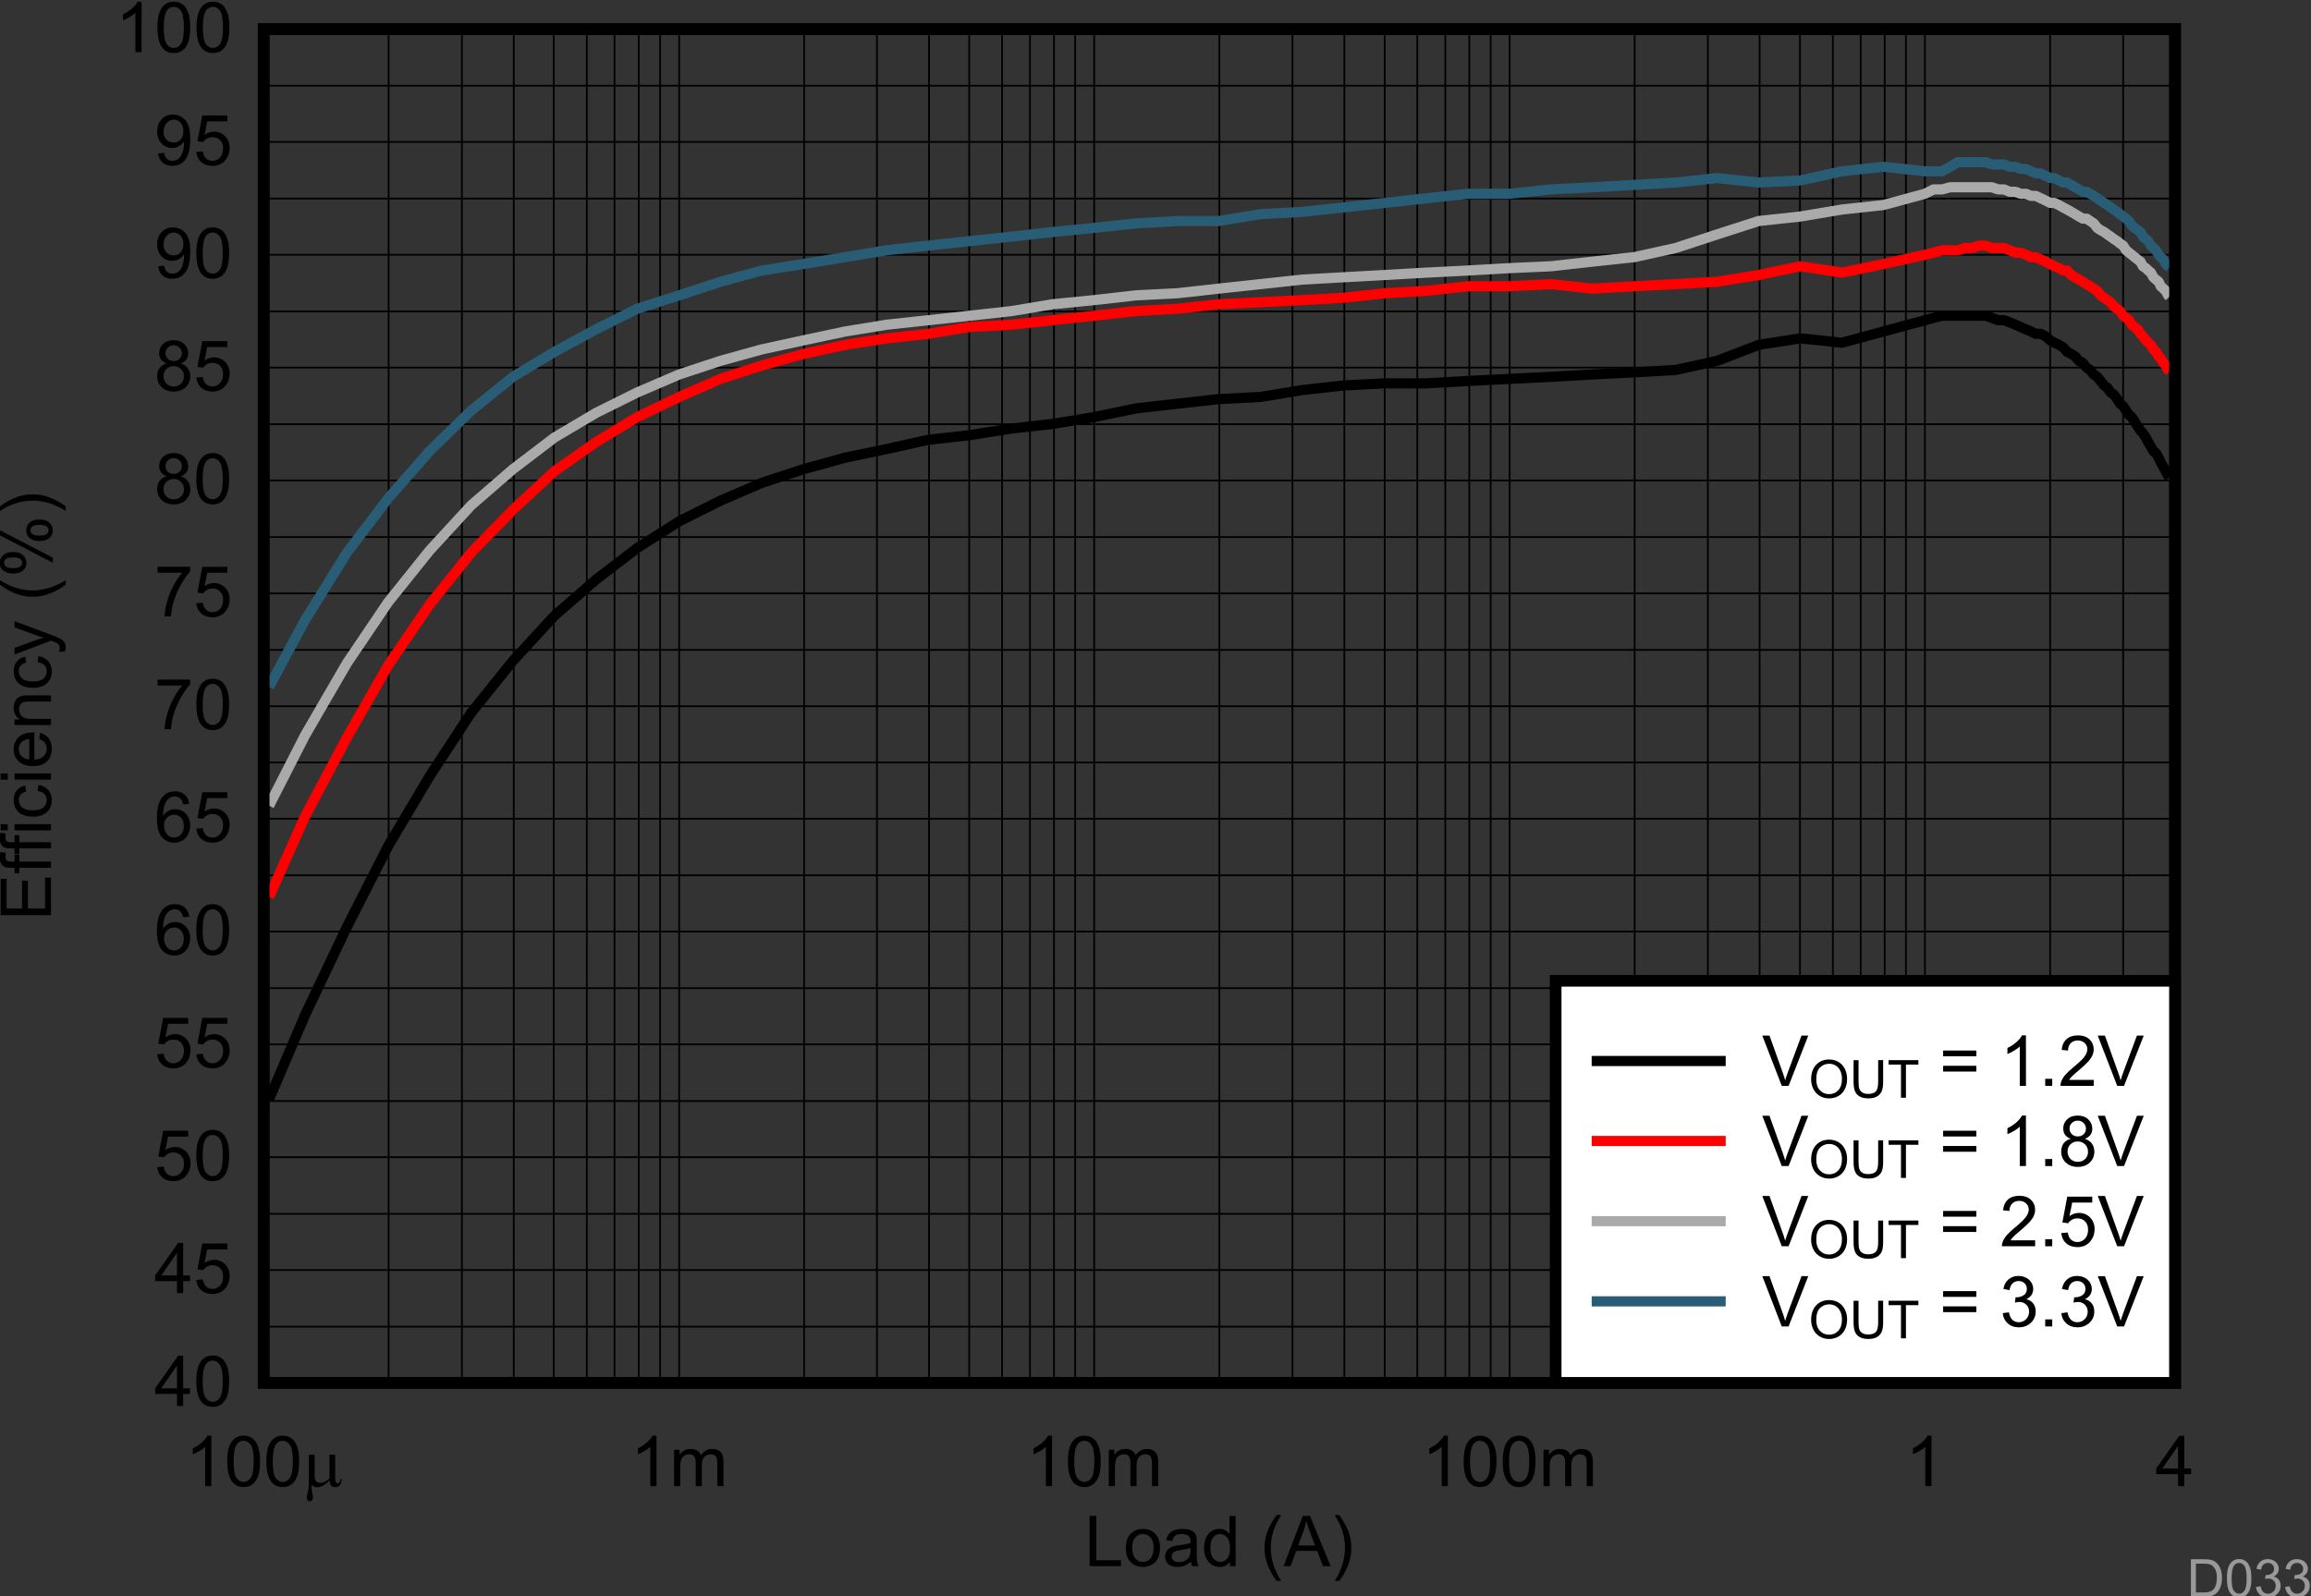 <?xml version="1.0" encoding="UTF-8" standalone="no"?>
<svg
   xmlns:dc="http://purl.org/dc/elements/1.1/"
   xmlns:cc="http://creativecommons.org/ns#"
   xmlns:rdf="http://www.w3.org/1999/02/22-rdf-syntax-ns#"
   xmlns:svg="http://www.w3.org/2000/svg"
   xmlns="http://www.w3.org/2000/svg"
   xmlns:sodipodi="http://sodipodi.sourceforge.net/DTD/sodipodi-0.dtd"
   xmlns:inkscape="http://www.inkscape.org/namespaces/inkscape"
   sodipodi:docname="eff_5Vin_85C_PFM.pdf"
   viewBox="0 0 246.458 170.279"
   height="170.279"
   width="246.458"
   xml:space="preserve"
   id="svg2"
   version="1.1"><rect x="0" y="0" width="246.458" height="170.279" fill="#333333" stroke="none"/><defs
     id="defs6"><clipPath
       id="clipPath18"
       clipPathUnits="userSpaceOnUse"><path
         inkscape:connector-curvature="0"
         id="path16"
         clip-rule="evenodd"
         d="M 50.4,65.16 H 781.08 V 541.08 H 50.4 Z" /></clipPath><clipPath
       id="clipPath28"
       clipPathUnits="userSpaceOnUse"><path
         inkscape:connector-curvature="0"
         id="path26"
         d="M 0,0 H 241.53 V 176.9 H 0 Z" /></clipPath></defs><sodipodi:namedview
     id="namedview4"
     inkscape:window-height="480"
     inkscape:window-width="640"
     inkscape:pageshadow="2"
     inkscape:pageopacity="0"
     guidetolerance="10"
     gridtolerance="10"
     objecttolerance="10"
     borderopacity="1"
     bordercolor="#666666"
     pagecolor="#ffffff" /><g
     transform="matrix(1.333,0,0,-1.333,-77.293,707.14)"
     inkscape:label="eff_5Vin_85C_PFM"
     inkscape:groupmode="layer"
     id="g10"><g
       id="g12"><g
         clip-path="url(#clipPath18)"
         id="g14"><g
           transform="matrix(3.355,0,0,2.457,54.4,360.17)"
           id="g20"><g
             transform="scale(0.298,0.407)"
             id="g22"><g
               clip-path="url(#clipPath28)"
               id="g24"><g
                 style="font-variant:normal;font-weight:normal;font-size:5.622px;font-family:Arial;-inkscape-font-specification:Arial;writing-mode:lr-tb;fill:#000000;fill-opacity:1;fill-rule:nonzero;stroke:none"
                 id="text32"
                 transform="matrix(1,0,0,-1,90.365,44.984)"
                 aria-label="Load (A)"><path
                   inkscape:connector-curvature="0"
                   id="path316"
                   d="m 0.412,0 v -4.024 h 0.533 v 3.549 H 2.926 V 0 Z" /><path
                   inkscape:connector-curvature="0"
                   id="path318"
                   d="m 3.312,-1.458 q 0,-0.81 0.45,-1.2 0.376,-0.324 0.917,-0.324 0.601,0 0.983,0.395 0.382,0.393 0.382,1.087 0,0.563 -0.17,0.887 -0.167,0.321 -0.491,0.5 -0.321,0.178 -0.703,0.178 -0.612,0 -0.991,-0.393 Q 3.312,-0.719 3.312,-1.458 Z m 0.508,0 q 0,0.56 0.244,0.84 0.244,0.277 0.615,0.277 0.368,0 0.612,-0.28 0.244,-0.28 0.244,-0.854 0,-0.541 -0.247,-0.818 -0.244,-0.28 -0.609,-0.28 -0.371,0 -0.615,0.277 -0.244,0.277 -0.244,0.837 z" /><path
                   inkscape:connector-curvature="0"
                   id="path320"
                   d="M 8.524,-0.36 Q 8.25,-0.126 7.995,-0.03 7.742,0.066 7.451,0.066 q -0.48,0 -0.738,-0.233 -0.258,-0.236 -0.258,-0.601 0,-0.214 0.096,-0.39 0.099,-0.178 0.255,-0.285 0.159,-0.107 0.357,-0.162 0.145,-0.038 0.439,-0.074 0.598,-0.071 0.881,-0.17 0.003,-0.102 0.003,-0.129 0,-0.302 -0.14,-0.425 -0.189,-0.167 -0.563,-0.167 -0.349,0 -0.516,0.124 -0.165,0.121 -0.244,0.431 l -0.483,-0.066 q 0.066,-0.31 0.217,-0.5 0.151,-0.192 0.436,-0.294 0.285,-0.104 0.662,-0.104 0.373,0 0.607,0.088 0.233,0.088 0.343,0.222 0.11,0.132 0.154,0.335 0.025,0.126 0.025,0.456 v 0.659 q 0,0.689 0.03,0.873 Q 9.046,-0.167 9.139,0 H 8.623 Q 8.546,-0.154 8.524,-0.36 Z M 8.483,-1.463 q -0.269,0.11 -0.807,0.187 -0.305,0.044 -0.431,0.099 -0.126,0.055 -0.195,0.162 -0.069,0.104 -0.069,0.233 0,0.198 0.148,0.329 0.151,0.132 0.439,0.132 0.285,0 0.508,-0.124 0.222,-0.126 0.327,-0.343 0.08,-0.167 0.08,-0.494 z" /><path
                   inkscape:connector-curvature="0"
                   id="path322"
                   d="m 11.639,0 v -0.368 q -0.277,0.434 -0.815,0.434 -0.349,0 -0.642,-0.192 Q 9.891,-0.318 9.729,-0.662 9.569,-1.007 9.569,-1.455 q 0,-0.436 0.145,-0.791 0.145,-0.357 0.436,-0.546 0.291,-0.189 0.651,-0.189 0.264,0 0.469,0.113 0.206,0.11 0.335,0.288 v -1.444 h 0.491 V 0 Z m -1.562,-1.455 q 0,0.56 0.236,0.837 0.236,0.277 0.557,0.277 0.324,0 0.549,-0.264 0.228,-0.266 0.228,-0.81 0,-0.598 -0.231,-0.878 -0.231,-0.28 -0.568,-0.28 -0.329,0 -0.552,0.269 -0.22,0.269 -0.22,0.848 z" /><path
                   inkscape:connector-curvature="0"
                   id="path324"
                   d="m 15.381,1.183 q -0.409,-0.516 -0.692,-1.208 -0.283,-0.692 -0.283,-1.433 0,-0.653 0.211,-1.252 0.247,-0.695 0.763,-1.384 h 0.354 q -0.332,0.571 -0.439,0.815 -0.167,0.379 -0.264,0.791 -0.118,0.513 -0.118,1.032 0,1.32 0.821,2.638 z" /><path
                   inkscape:connector-curvature="0"
                   id="path326"
                   d="m 15.93,0 1.545,-4.024 h 0.574 L 19.696,0 h -0.607 L 18.62,-1.219 H 16.937 L 16.495,0 Z m 1.161,-1.653 h 1.364 L 18.035,-2.767 q -0.192,-0.508 -0.285,-0.835 -0.077,0.387 -0.217,0.769 z" /><path
                   inkscape:connector-curvature="0"
                   id="path328"
                   d="m 20.382,1.183 h -0.354 q 0.821,-1.318 0.821,-2.638 0,-0.516 -0.118,-1.024 -0.093,-0.412 -0.261,-0.791 -0.107,-0.247 -0.442,-0.824 h 0.354 q 0.516,0.689 0.763,1.384 0.211,0.598 0.211,1.252 0,0.741 -0.285,1.433 -0.283,0.692 -0.689,1.208 z" /></g><g
                 style="font-variant:normal;font-weight:normal;font-size:5.622px;font-family:Arial;-inkscape-font-specification:Arial;writing-mode:lr-tb;fill:#000000;fill-opacity:1;fill-rule:nonzero;stroke:none"
                 id="text36"
                 transform="matrix(0,1,1,0,7.663,96.636)"
                 aria-label="Efficiency (%)"><path
                   inkscape:connector-curvature="0"
                   id="path331"
                   d="M 0.445,0 V -4.024 H 3.354 v 0.475 H 0.977 v 1.233 H 3.203 V -1.845 H 0.977 v 1.37 H 3.448 V 0 Z" /><path
                   inkscape:connector-curvature="0"
                   id="path333"
                   d="M 4.238,0 V -2.531 H 3.802 v -0.384 h 0.436 v -0.31 q 0,-0.294 0.052,-0.436 0.071,-0.192 0.25,-0.31 0.181,-0.121 0.505,-0.121 0.209,0 0.461,0.049 L 5.433,-3.613 Q 5.279,-3.64 5.142,-3.64 q -0.225,0 -0.318,0.096 -0.093,0.096 -0.093,0.36 v 0.269 h 0.568 v 0.384 H 4.73 V 0 Z" /><path
                   inkscape:connector-curvature="0"
                   id="path335"
                   d="M 5.784,0 V -2.531 H 5.348 v -0.384 h 0.436 v -0.31 q 0,-0.294 0.052,-0.436 0.071,-0.192 0.25,-0.31 0.181,-0.121 0.505,-0.121 0.209,0 0.461,0.049 L 6.979,-3.613 Q 6.825,-3.64 6.688,-3.64 q -0.225,0 -0.318,0.096 Q 6.276,-3.448 6.276,-3.184 v 0.269 h 0.568 v 0.384 h -0.568 V 0 Z" /><path
                   inkscape:connector-curvature="0"
                   id="path337"
                   d="m 7.232,-3.456 v -0.568 h 0.494 v 0.568 z M 7.232,0 V -2.915 H 7.726 V 0 Z" /><path
                   inkscape:connector-curvature="0"
                   id="path339"
                   d="m 10.38,-1.068 0.486,0.063 q -0.08,0.502 -0.409,0.788 -0.327,0.283 -0.804,0.283 -0.598,0 -0.964,-0.39 -0.362,-0.393 -0.362,-1.123 0,-0.472 0.156,-0.826 0.156,-0.354 0.475,-0.53 0.321,-0.178 0.697,-0.178 0.475,0 0.777,0.242 0.302,0.239 0.387,0.681 l -0.48,0.074 q -0.069,-0.294 -0.244,-0.442 -0.173,-0.148 -0.42,-0.148 -0.373,0 -0.607,0.269 -0.233,0.266 -0.233,0.845 0,0.587 0.225,0.854 0.225,0.266 0.587,0.266 0.291,0 0.486,-0.178 0.195,-0.178 0.247,-0.549 z" /><path
                   inkscape:connector-curvature="0"
                   id="path341"
                   d="m 11.291,-3.456 v -0.568 h 0.494 v 0.568 z m 0,3.456 v -2.915 h 0.494 V 0 Z" /><path
                   inkscape:connector-curvature="0"
                   id="path343"
                   d="m 14.532,-0.939 0.511,0.063 q -0.121,0.447 -0.447,0.695 -0.327,0.247 -0.835,0.247 -0.64,0 -1.016,-0.393 -0.373,-0.395 -0.373,-1.106 0,-0.736 0.379,-1.142 0.379,-0.406 0.983,-0.406 0.585,0 0.955,0.398 0.371,0.398 0.371,1.12 0,0.044 -0.003,0.132 h -2.174 q 0.027,0.48 0.272,0.736 0.244,0.255 0.609,0.255 0.272,0 0.464,-0.143 0.192,-0.143 0.305,-0.456 z M 12.91,-1.738 h 1.628 q -0.033,-0.368 -0.187,-0.552 -0.236,-0.285 -0.612,-0.285 -0.34,0 -0.574,0.228 -0.231,0.228 -0.255,0.609 z" /><path
                   inkscape:connector-curvature="0"
                   id="path345"
                   d="m 15.662,0 v -2.915 h 0.445 v 0.415 q 0.321,-0.48 0.928,-0.48 0.264,0 0.483,0.096 0.222,0.093 0.332,0.247 0.11,0.154 0.154,0.365 0.027,0.137 0.027,0.48 V 0 h -0.494 v -1.773 q 0,-0.302 -0.058,-0.45 -0.058,-0.151 -0.206,-0.239 -0.145,-0.091 -0.343,-0.091 -0.316,0 -0.546,0.2 -0.228,0.2 -0.228,0.76 V 0 Z" /><path
                   inkscape:connector-curvature="0"
                   id="path347"
                   d="m 20.69,-1.068 0.486,0.063 q -0.08,0.502 -0.409,0.788 -0.327,0.283 -0.804,0.283 -0.598,0 -0.964,-0.39 -0.362,-0.393 -0.362,-1.123 0,-0.472 0.156,-0.826 0.156,-0.354 0.475,-0.53 0.321,-0.178 0.697,-0.178 0.475,0 0.777,0.242 0.302,0.239 0.387,0.681 l -0.48,0.074 q -0.069,-0.294 -0.244,-0.442 -0.173,-0.148 -0.42,-0.148 -0.373,0 -0.607,0.269 -0.233,0.266 -0.233,0.845 0,0.587 0.225,0.854 0.225,0.266 0.587,0.266 0.291,0 0.486,-0.178 0.195,-0.178 0.247,-0.549 z" /><path
                   inkscape:connector-curvature="0"
                   id="path349"
                   d="m 21.56,1.123 -0.055,-0.464 q 0.162,0.044 0.283,0.044 0.165,0 0.264,-0.055 0.099,-0.055 0.162,-0.154 0.047,-0.074 0.151,-0.368 0.014,-0.041 0.044,-0.121 L 21.302,-2.915 h 0.533 l 0.607,1.688 q 0.118,0.321 0.211,0.675 0.085,-0.34 0.203,-0.664 l 0.623,-1.699 h 0.494 l -1.109,2.965 q -0.178,0.48 -0.277,0.662 -0.132,0.244 -0.302,0.357 -0.17,0.115 -0.406,0.115 -0.143,0 -0.318,-0.06 z" /><path
                   inkscape:connector-curvature="0"
                   id="path351"
                   d="m 26.9,1.183 q -0.409,-0.516 -0.692,-1.208 -0.283,-0.692 -0.283,-1.433 0,-0.653 0.211,-1.252 0.247,-0.695 0.763,-1.384 h 0.354 q -0.332,0.571 -0.439,0.815 -0.167,0.379 -0.264,0.791 -0.118,0.513 -0.118,1.032 0,1.32 0.821,2.638 z" /><path
                   inkscape:connector-curvature="0"
                   id="path353"
                   d="m 27.784,-3.058 q 0,-0.431 0.217,-0.733 0.217,-0.302 0.629,-0.302 0.379,0 0.626,0.272 0.25,0.269 0.25,0.793 0,0.511 -0.253,0.788 -0.25,0.275 -0.618,0.275 -0.365,0 -0.609,-0.272 -0.242,-0.272 -0.242,-0.821 z m 0.859,-0.695 q -0.184,0 -0.307,0.159 -0.121,0.159 -0.121,0.585 0,0.387 0.124,0.546 0.124,0.156 0.305,0.156 0.187,0 0.307,-0.159 0.124,-0.159 0.124,-0.582 0,-0.39 -0.124,-0.546 -0.124,-0.159 -0.307,-0.159 z m 0.003,3.901 2.202,-4.241 h 0.401 l -2.193,4.241 z m 1.74,-1.093 q 0,-0.434 0.217,-0.733 0.217,-0.302 0.631,-0.302 0.379,0 0.626,0.272 0.25,0.269 0.25,0.793 0,0.511 -0.253,0.788 -0.25,0.275 -0.62,0.275 -0.365,0 -0.609,-0.272 -0.242,-0.275 -0.242,-0.821 z m 0.862,-0.695 q -0.187,0 -0.31,0.159 -0.121,0.159 -0.121,0.585 0,0.384 0.124,0.544 0.124,0.159 0.305,0.159 0.189,0 0.31,-0.159 0.124,-0.159 0.124,-0.582 0,-0.39 -0.124,-0.546 -0.124,-0.159 -0.307,-0.159 z" /><path
                   inkscape:connector-curvature="0"
                   id="path355"
                   d="m 33.15,1.183 h -0.354 q 0.821,-1.318 0.821,-2.638 0,-0.516 -0.118,-1.024 -0.093,-0.412 -0.261,-0.791 -0.107,-0.247 -0.442,-0.824 h 0.354 q 0.516,0.689 0.763,1.384 0.211,0.598 0.211,1.252 0,0.741 -0.285,1.433 -0.283,0.692 -0.689,1.208 z" /></g><path
                 inkscape:connector-curvature="0"
                 id="path38"
                 style="fill:none;stroke:#000000;stroke-width:0.934;stroke-linecap:round;stroke-linejoin:miter;stroke-miterlimit:10;stroke-dasharray:none;stroke-opacity:1"
                 d="m 24.684,59.653 h 152.95 v 108.34 H 24.684 Z" /><path
                 inkscape:connector-curvature="0"
                 id="path40"
                 style="fill:none;stroke:#000000;stroke-width:0.14;stroke-linecap:butt;stroke-linejoin:round;stroke-miterlimit:10;stroke-dasharray:none;stroke-opacity:1"
                 d="M 34.683,167.99 V 59.618" /><path
                 inkscape:connector-curvature="0"
                 id="path42"
                 style="fill:none;stroke:#000000;stroke-width:0.14;stroke-linecap:butt;stroke-linejoin:round;stroke-miterlimit:10;stroke-dasharray:none;stroke-opacity:1"
                 d="M 40.547,167.99 V 59.618" /><path
                 inkscape:connector-curvature="0"
                 id="path44"
                 style="fill:none;stroke:#000000;stroke-width:0.14;stroke-linecap:butt;stroke-linejoin:round;stroke-miterlimit:10;stroke-dasharray:none;stroke-opacity:1"
                 d="M 44.698,167.99 V 59.618" /><path
                 inkscape:connector-curvature="0"
                 id="path46"
                 style="fill:none;stroke:#000000;stroke-width:0.14;stroke-linecap:butt;stroke-linejoin:round;stroke-miterlimit:10;stroke-dasharray:none;stroke-opacity:1"
                 d="M 47.898,167.99 V 59.618" /><path
                 inkscape:connector-curvature="0"
                 id="path48"
                 style="fill:none;stroke:#000000;stroke-width:0.14;stroke-linecap:butt;stroke-linejoin:round;stroke-miterlimit:10;stroke-dasharray:none;stroke-opacity:1"
                 d="M 50.545,167.99 V 59.618" /><path
                 inkscape:connector-curvature="0"
                 id="path50"
                 style="fill:none;stroke:#000000;stroke-width:0.14;stroke-linecap:butt;stroke-linejoin:round;stroke-miterlimit:10;stroke-dasharray:none;stroke-opacity:1"
                 d="M 52.759,167.99 V 59.618" /><path
                 inkscape:connector-curvature="0"
                 id="path52"
                 style="fill:none;stroke:#000000;stroke-width:0.14;stroke-linecap:butt;stroke-linejoin:round;stroke-miterlimit:10;stroke-dasharray:none;stroke-opacity:1"
                 d="M 54.696,167.99 V 59.618" /><path
                 inkscape:connector-curvature="0"
                 id="path54"
                 style="fill:none;stroke:#000000;stroke-width:0.14;stroke-linecap:butt;stroke-linejoin:round;stroke-miterlimit:10;stroke-dasharray:none;stroke-opacity:1"
                 d="M 56.409,167.99 V 59.618" /><path
                 inkscape:connector-curvature="0"
                 id="path56"
                 style="fill:none;stroke:#000000;stroke-width:0.14;stroke-linecap:butt;stroke-linejoin:round;stroke-miterlimit:10;stroke-dasharray:none;stroke-opacity:1"
                 d="M 57.931,167.99 V 59.618" /><path
                 inkscape:connector-curvature="0"
                 id="path58"
                 style="fill:none;stroke:#000000;stroke-width:0.14;stroke-linecap:butt;stroke-linejoin:round;stroke-miterlimit:10;stroke-dasharray:none;stroke-opacity:1"
                 d="M 67.929,167.99 V 59.618" /><path
                 inkscape:connector-curvature="0"
                 id="path60"
                 style="fill:none;stroke:#000000;stroke-width:0.14;stroke-linecap:butt;stroke-linejoin:round;stroke-miterlimit:10;stroke-dasharray:none;stroke-opacity:1"
                 d="M 73.759,167.99 V 59.618" /><path
                 inkscape:connector-curvature="0"
                 id="path62"
                 style="fill:none;stroke:#000000;stroke-width:0.14;stroke-linecap:butt;stroke-linejoin:round;stroke-miterlimit:10;stroke-dasharray:none;stroke-opacity:1"
                 d="M 77.928,167.99 V 59.618" /><path
                 inkscape:connector-curvature="0"
                 id="path64"
                 style="fill:none;stroke:#000000;stroke-width:0.14;stroke-linecap:butt;stroke-linejoin:round;stroke-miterlimit:10;stroke-dasharray:none;stroke-opacity:1"
                 d="M 81.145,167.99 V 59.618" /><path
                 inkscape:connector-curvature="0"
                 id="path66"
                 style="fill:none;stroke:#000000;stroke-width:0.14;stroke-linecap:butt;stroke-linejoin:round;stroke-miterlimit:10;stroke-dasharray:none;stroke-opacity:1"
                 d="M 83.774,167.99 V 59.618" /><path
                 inkscape:connector-curvature="0"
                 id="path68"
                 style="fill:none;stroke:#000000;stroke-width:0.14;stroke-linecap:butt;stroke-linejoin:round;stroke-miterlimit:10;stroke-dasharray:none;stroke-opacity:1"
                 d="M 86.006,167.99 V 59.618" /><path
                 inkscape:connector-curvature="0"
                 id="path70"
                 style="fill:none;stroke:#000000;stroke-width:0.14;stroke-linecap:butt;stroke-linejoin:round;stroke-miterlimit:10;stroke-dasharray:none;stroke-opacity:1"
                 d="M 87.926,167.99 V 59.618" /><path
                 inkscape:connector-curvature="0"
                 id="path72"
                 style="fill:none;stroke:#000000;stroke-width:0.14;stroke-linecap:butt;stroke-linejoin:round;stroke-miterlimit:10;stroke-dasharray:none;stroke-opacity:1"
                 d="M 89.621,167.99 V 59.618" /><path
                 inkscape:connector-curvature="0"
                 id="path74"
                 style="fill:none;stroke:#000000;stroke-width:0.14;stroke-linecap:butt;stroke-linejoin:round;stroke-miterlimit:10;stroke-dasharray:none;stroke-opacity:1"
                 d="M 91.143,167.99 V 59.618" /><path
                 inkscape:connector-curvature="0"
                 id="path76"
                 style="fill:none;stroke:#000000;stroke-width:0.14;stroke-linecap:butt;stroke-linejoin:round;stroke-miterlimit:10;stroke-dasharray:none;stroke-opacity:1"
                 d="M 101.16,167.99 V 59.618" /><path
                 inkscape:connector-curvature="0"
                 id="path78"
                 style="fill:none;stroke:#000000;stroke-width:0.14;stroke-linecap:butt;stroke-linejoin:round;stroke-miterlimit:10;stroke-dasharray:none;stroke-opacity:1"
                 d="M 107.01,167.99 V 59.618" /><path
                 inkscape:connector-curvature="0"
                 id="path80"
                 style="fill:none;stroke:#000000;stroke-width:0.14;stroke-linecap:butt;stroke-linejoin:round;stroke-miterlimit:10;stroke-dasharray:none;stroke-opacity:1"
                 d="M 111.16,167.99 V 59.618" /><path
                 inkscape:connector-curvature="0"
                 id="path82"
                 style="fill:none;stroke:#000000;stroke-width:0.14;stroke-linecap:butt;stroke-linejoin:round;stroke-miterlimit:10;stroke-dasharray:none;stroke-opacity:1"
                 d="M 114.39,167.99 V 59.618" /><path
                 inkscape:connector-curvature="0"
                 id="path84"
                 style="fill:none;stroke:#000000;stroke-width:0.14;stroke-linecap:butt;stroke-linejoin:round;stroke-miterlimit:10;stroke-dasharray:none;stroke-opacity:1"
                 d="M 117,167.99 V 59.618" /><path
                 inkscape:connector-curvature="0"
                 id="path86"
                 style="fill:none;stroke:#000000;stroke-width:0.14;stroke-linecap:butt;stroke-linejoin:round;stroke-miterlimit:10;stroke-dasharray:none;stroke-opacity:1"
                 d="M 119.24,167.99 V 59.618" /><path
                 inkscape:connector-curvature="0"
                 id="path88"
                 style="fill:none;stroke:#000000;stroke-width:0.14;stroke-linecap:butt;stroke-linejoin:round;stroke-miterlimit:10;stroke-dasharray:none;stroke-opacity:1"
                 d="M 121.16,167.99 V 59.618" /><path
                 inkscape:connector-curvature="0"
                 id="path90"
                 style="fill:none;stroke:#000000;stroke-width:0.14;stroke-linecap:butt;stroke-linejoin:round;stroke-miterlimit:10;stroke-dasharray:none;stroke-opacity:1"
                 d="M 122.87,167.99 V 59.618" /><path
                 inkscape:connector-curvature="0"
                 id="path92"
                 style="fill:none;stroke:#000000;stroke-width:0.14;stroke-linecap:butt;stroke-linejoin:round;stroke-miterlimit:10;stroke-dasharray:none;stroke-opacity:1"
                 d="M 124.39,167.99 V 59.618" /><path
                 inkscape:connector-curvature="0"
                 id="path94"
                 style="fill:none;stroke:#000000;stroke-width:0.14;stroke-linecap:butt;stroke-linejoin:round;stroke-miterlimit:10;stroke-dasharray:none;stroke-opacity:1"
                 d="M 134.39,167.99 V 59.618" /><path
                 inkscape:connector-curvature="0"
                 id="path96"
                 style="fill:none;stroke:#000000;stroke-width:0.14;stroke-linecap:butt;stroke-linejoin:round;stroke-miterlimit:10;stroke-dasharray:none;stroke-opacity:1"
                 d="M 140.25,167.99 V 59.618" /><path
                 inkscape:connector-curvature="0"
                 id="path98"
                 style="fill:none;stroke:#000000;stroke-width:0.14;stroke-linecap:butt;stroke-linejoin:round;stroke-miterlimit:10;stroke-dasharray:none;stroke-opacity:1"
                 d="M 144.39,167.99 V 59.618" /><path
                 inkscape:connector-curvature="0"
                 id="path100"
                 style="fill:none;stroke:#000000;stroke-width:0.14;stroke-linecap:butt;stroke-linejoin:round;stroke-miterlimit:10;stroke-dasharray:none;stroke-opacity:1"
                 d="M 147.62,167.99 V 59.618" /><path
                 inkscape:connector-curvature="0"
                 id="path102"
                 style="fill:none;stroke:#000000;stroke-width:0.14;stroke-linecap:butt;stroke-linejoin:round;stroke-miterlimit:10;stroke-dasharray:none;stroke-opacity:1"
                 d="M 150.25,167.99 V 59.618" /><path
                 inkscape:connector-curvature="0"
                 id="path104"
                 style="fill:none;stroke:#000000;stroke-width:0.14;stroke-linecap:butt;stroke-linejoin:round;stroke-miterlimit:10;stroke-dasharray:none;stroke-opacity:1"
                 d="M 152.48,167.99 V 59.618" /><path
                 inkscape:connector-curvature="0"
                 id="path106"
                 style="fill:none;stroke:#000000;stroke-width:0.14;stroke-linecap:butt;stroke-linejoin:round;stroke-miterlimit:10;stroke-dasharray:none;stroke-opacity:1"
                 d="M 154.4,167.99 V 59.618" /><path
                 inkscape:connector-curvature="0"
                 id="path108"
                 style="fill:none;stroke:#000000;stroke-width:0.14;stroke-linecap:butt;stroke-linejoin:round;stroke-miterlimit:10;stroke-dasharray:none;stroke-opacity:1"
                 d="M 156.1,167.99 V 59.618" /><path
                 inkscape:connector-curvature="0"
                 id="path110"
                 style="fill:none;stroke:#000000;stroke-width:0.14;stroke-linecap:butt;stroke-linejoin:round;stroke-miterlimit:10;stroke-dasharray:none;stroke-opacity:1"
                 d="M 157.62,167.99 V 59.618" /><path
                 inkscape:connector-curvature="0"
                 id="path112"
                 style="fill:none;stroke:#000000;stroke-width:0.14;stroke-linecap:butt;stroke-linejoin:round;stroke-miterlimit:10;stroke-dasharray:none;stroke-opacity:1"
                 d="M 167.64,167.99 V 59.618" /><path
                 inkscape:connector-curvature="0"
                 id="path114"
                 style="fill:none;stroke:#000000;stroke-width:0.14;stroke-linecap:butt;stroke-linejoin:round;stroke-miterlimit:10;stroke-dasharray:none;stroke-opacity:1"
                 d="M 173.48,167.99 V 59.618" /><g
                 style="font-variant:normal;font-weight:normal;font-size:5.622px;font-family:Arial;-inkscape-font-specification:Arial;writing-mode:lr-tb;fill:#000000;fill-opacity:1;fill-rule:nonzero;stroke:none"
                 id="text118"
                 transform="matrix(1,0,0,-1,15.931,57.802)"
                 aria-label="40"><path
                   inkscape:connector-curvature="0"
                   id="path358"
                   d="M 1.817,0 V -0.964 H 0.071 V -1.416 l 1.836,-2.608 h 0.404 v 2.608 h 0.544 v 0.453 H 2.311 V 0 Z m 0,-1.416 v -1.814 l -1.26,1.814 z" /><path
                   inkscape:connector-curvature="0"
                   id="path360"
                   d="m 3.364,-1.985 q 0,-0.714 0.145,-1.147 0.148,-0.436 0.436,-0.673 0.291,-0.236 0.73,-0.236 0.324,0 0.568,0.132 0.244,0.129 0.404,0.376 0.159,0.244 0.25,0.598 0.091,0.351 0.091,0.95 0,0.708 -0.145,1.145 -0.145,0.434 -0.436,0.673 -0.288,0.236 -0.73,0.236 -0.582,0 -0.914,-0.417 Q 3.364,-0.851 3.364,-1.985 Z m 0.508,0 q 0,0.991 0.231,1.32 0.233,0.327 0.574,0.327 0.34,0 0.571,-0.329 0.233,-0.329 0.233,-1.318 0,-0.994 -0.233,-1.32 -0.231,-0.327 -0.576,-0.327 -0.34,0 -0.544,0.288 -0.255,0.368 -0.255,1.359 z" /></g><path
                 inkscape:connector-curvature="0"
                 id="path120"
                 style="fill:none;stroke:#000000;stroke-width:0.14;stroke-linecap:butt;stroke-linejoin:round;stroke-miterlimit:10;stroke-dasharray:none;stroke-opacity:1"
                 d="M 24.684,64.151 H 177.65" /><path
                 inkscape:connector-curvature="0"
                 id="path122"
                 style="fill:none;stroke:#000000;stroke-width:0.14;stroke-linecap:butt;stroke-linejoin:round;stroke-miterlimit:10;stroke-dasharray:none;stroke-opacity:1"
                 d="M 24.684,68.683 H 177.65" /><g
                 style="font-variant:normal;font-weight:normal;font-size:5.622px;font-family:Arial;-inkscape-font-specification:Arial;writing-mode:lr-tb;fill:#000000;fill-opacity:1;fill-rule:nonzero;stroke:none"
                 id="text126"
                 transform="matrix(1,0,0,-1,15.931,66.832)"
                 aria-label="45"><path
                   inkscape:connector-curvature="0"
                   id="path363"
                   d="M 1.817,0 V -0.964 H 0.071 V -1.416 l 1.836,-2.608 h 0.404 v 2.608 h 0.544 v 0.453 H 2.311 V 0 Z m 0,-1.416 v -1.814 l -1.26,1.814 z" /><path
                   inkscape:connector-curvature="0"
                   id="path365"
                   d="m 3.364,-1.054 0.519,-0.044 q 0.058,0.379 0.266,0.571 0.211,0.189 0.508,0.189 0.357,0 0.604,-0.269 0.247,-0.269 0.247,-0.714 0,-0.423 -0.239,-0.667 -0.236,-0.244 -0.62,-0.244 -0.239,0 -0.431,0.11 -0.192,0.107 -0.302,0.28 L 3.452,-1.902 3.842,-3.969 H 5.843 v 0.472 H 4.237 l -0.217,1.082 q 0.362,-0.253 0.76,-0.253 0.527,0 0.889,0.365 0.362,0.365 0.362,0.939 0,0.546 -0.318,0.944 -0.387,0.489 -1.057,0.489 -0.549,0 -0.898,-0.307 Q 3.414,-0.546 3.364,-1.054 Z" /></g><path
                 inkscape:connector-curvature="0"
                 id="path128"
                 style="fill:none;stroke:#000000;stroke-width:0.14;stroke-linecap:butt;stroke-linejoin:round;stroke-miterlimit:10;stroke-dasharray:none;stroke-opacity:1"
                 d="M 24.684,73.18 H 177.65" /><path
                 inkscape:connector-curvature="0"
                 id="path130"
                 style="fill:none;stroke:#000000;stroke-width:0.14;stroke-linecap:butt;stroke-linejoin:round;stroke-miterlimit:10;stroke-dasharray:none;stroke-opacity:1"
                 d="M 24.684,77.712 H 177.65" /><g
                 style="font-variant:normal;font-weight:normal;font-size:5.622px;font-family:Arial;-inkscape-font-specification:Arial;writing-mode:lr-tb;fill:#000000;fill-opacity:1;fill-rule:nonzero;stroke:none"
                 id="text134"
                 transform="matrix(1,0,0,-1,15.931,75.861)"
                 aria-label="50"><path
                   inkscape:connector-curvature="0"
                   id="path368"
                   d="m 0.233,-1.054 0.519,-0.044 q 0.058,0.379 0.266,0.571 0.211,0.189 0.508,0.189 0.357,0 0.604,-0.269 0.247,-0.269 0.247,-0.714 0,-0.423 -0.239,-0.667 -0.236,-0.244 -0.62,-0.244 -0.239,0 -0.431,0.11 -0.192,0.107 -0.302,0.28 L 0.321,-1.902 0.711,-3.969 H 2.712 v 0.472 h -1.606 l -0.217,1.082 q 0.362,-0.253 0.76,-0.253 0.527,0 0.889,0.365 0.362,0.365 0.362,0.939 0,0.546 -0.318,0.944 -0.387,0.489 -1.057,0.489 -0.549,0 -0.898,-0.307 Q 0.283,-0.546 0.233,-1.054 Z" /><path
                   inkscape:connector-curvature="0"
                   id="path370"
                   d="m 3.364,-1.985 q 0,-0.714 0.145,-1.147 0.148,-0.436 0.436,-0.673 0.291,-0.236 0.73,-0.236 0.324,0 0.568,0.132 0.244,0.129 0.404,0.376 0.159,0.244 0.25,0.598 0.091,0.351 0.091,0.95 0,0.708 -0.145,1.145 -0.145,0.434 -0.436,0.673 -0.288,0.236 -0.73,0.236 -0.582,0 -0.914,-0.417 Q 3.364,-0.851 3.364,-1.985 Z m 0.508,0 q 0,0.991 0.231,1.32 0.233,0.327 0.574,0.327 0.34,0 0.571,-0.329 0.233,-0.329 0.233,-1.318 0,-0.994 -0.233,-1.32 -0.231,-0.327 -0.576,-0.327 -0.34,0 -0.544,0.288 -0.255,0.368 -0.255,1.359 z" /></g><path
                 inkscape:connector-curvature="0"
                 id="path136"
                 style="fill:none;stroke:#000000;stroke-width:0.14;stroke-linecap:butt;stroke-linejoin:round;stroke-miterlimit:10;stroke-dasharray:none;stroke-opacity:1"
                 d="M 24.684,82.21 H 177.65" /><path
                 inkscape:connector-curvature="0"
                 id="path138"
                 style="fill:none;stroke:#000000;stroke-width:0.14;stroke-linecap:butt;stroke-linejoin:round;stroke-miterlimit:10;stroke-dasharray:none;stroke-opacity:1"
                 d="M 24.684,86.742 H 177.65" /><g
                 style="font-variant:normal;font-weight:normal;font-size:5.622px;font-family:Arial;-inkscape-font-specification:Arial;writing-mode:lr-tb;fill:#000000;fill-opacity:1;fill-rule:nonzero;stroke:none"
                 id="text142"
                 transform="matrix(1,0,0,-1,15.931,84.891)"
                 aria-label="55"><path
                   inkscape:connector-curvature="0"
                   id="path373"
                   d="m 0.233,-1.054 0.519,-0.044 q 0.058,0.379 0.266,0.571 0.211,0.189 0.508,0.189 0.357,0 0.604,-0.269 0.247,-0.269 0.247,-0.714 0,-0.423 -0.239,-0.667 -0.236,-0.244 -0.62,-0.244 -0.239,0 -0.431,0.11 -0.192,0.107 -0.302,0.28 L 0.321,-1.902 0.711,-3.969 H 2.712 v 0.472 h -1.606 l -0.217,1.082 q 0.362,-0.253 0.76,-0.253 0.527,0 0.889,0.365 0.362,0.365 0.362,0.939 0,0.546 -0.318,0.944 -0.387,0.489 -1.057,0.489 -0.549,0 -0.898,-0.307 Q 0.283,-0.546 0.233,-1.054 Z" /><path
                   inkscape:connector-curvature="0"
                   id="path375"
                   d="m 3.364,-1.054 0.519,-0.044 q 0.058,0.379 0.266,0.571 0.211,0.189 0.508,0.189 0.357,0 0.604,-0.269 0.247,-0.269 0.247,-0.714 0,-0.423 -0.239,-0.667 -0.236,-0.244 -0.62,-0.244 -0.239,0 -0.431,0.11 -0.192,0.107 -0.302,0.28 L 3.452,-1.902 3.842,-3.969 H 5.843 v 0.472 H 4.237 l -0.217,1.082 q 0.362,-0.253 0.76,-0.253 0.527,0 0.889,0.365 0.362,0.365 0.362,0.939 0,0.546 -0.318,0.944 -0.387,0.489 -1.057,0.489 -0.549,0 -0.898,-0.307 Q 3.414,-0.546 3.364,-1.054 Z" /></g><path
                 inkscape:connector-curvature="0"
                 id="path144"
                 style="fill:none;stroke:#000000;stroke-width:0.14;stroke-linecap:butt;stroke-linejoin:round;stroke-miterlimit:10;stroke-dasharray:none;stroke-opacity:1"
                 d="M 24.684,91.239 H 177.65" /><path
                 inkscape:connector-curvature="0"
                 id="path146"
                 style="fill:none;stroke:#000000;stroke-width:0.14;stroke-linecap:butt;stroke-linejoin:round;stroke-miterlimit:10;stroke-dasharray:none;stroke-opacity:1"
                 d="M 24.684,95.771 H 177.65" /><g
                 style="font-variant:normal;font-weight:normal;font-size:5.622px;font-family:Arial;-inkscape-font-specification:Arial;writing-mode:lr-tb;fill:#000000;fill-opacity:1;fill-rule:nonzero;stroke:none"
                 id="text150"
                 transform="matrix(1,0,0,-1,15.931,93.92)"
                 aria-label="60"><path
                   inkscape:connector-curvature="0"
                   id="path378"
                   d="m 2.797,-3.039 -0.491,0.038 q -0.066,-0.291 -0.187,-0.423 -0.2,-0.211 -0.494,-0.211 -0.236,0 -0.415,0.132 Q 0.977,-3.333 0.843,-3.006 0.708,-2.679 0.703,-2.075 0.881,-2.347 1.139,-2.479 1.397,-2.611 1.68,-2.611 q 0.494,0 0.84,0.365 0.349,0.362 0.349,0.939 0,0.379 -0.165,0.705 -0.162,0.324 -0.447,0.497 -0.285,0.173 -0.648,0.173 -0.618,0 -1.007,-0.453 -0.39,-0.456 -0.39,-1.499 0,-1.167 0.431,-1.696 0.376,-0.461 1.013,-0.461 0.475,0 0.777,0.266 0.305,0.266 0.365,0.736 z m -2.018,1.735 q 0,0.255 0.107,0.489 0.11,0.233 0.305,0.357 0.195,0.121 0.409,0.121 0.313,0 0.538,-0.253 0.225,-0.253 0.225,-0.686 0,-0.417 -0.222,-0.656 -0.222,-0.242 -0.56,-0.242 -0.335,0 -0.568,0.242 -0.233,0.239 -0.233,0.629 z" /><path
                   inkscape:connector-curvature="0"
                   id="path380"
                   d="m 3.364,-1.985 q 0,-0.714 0.145,-1.147 0.148,-0.436 0.436,-0.673 0.291,-0.236 0.73,-0.236 0.324,0 0.568,0.132 0.244,0.129 0.404,0.376 0.159,0.244 0.25,0.598 0.091,0.351 0.091,0.95 0,0.708 -0.145,1.145 -0.145,0.434 -0.436,0.673 -0.288,0.236 -0.73,0.236 -0.582,0 -0.914,-0.417 Q 3.364,-0.851 3.364,-1.985 Z m 0.508,0 q 0,0.991 0.231,1.32 0.233,0.327 0.574,0.327 0.34,0 0.571,-0.329 0.233,-0.329 0.233,-1.318 0,-0.994 -0.233,-1.32 -0.231,-0.327 -0.576,-0.327 -0.34,0 -0.544,0.288 -0.255,0.368 -0.255,1.359 z" /></g><path
                 inkscape:connector-curvature="0"
                 id="path152"
                 style="fill:none;stroke:#000000;stroke-width:0.14;stroke-linecap:butt;stroke-linejoin:round;stroke-miterlimit:10;stroke-dasharray:none;stroke-opacity:1"
                 d="M 24.684,100.27 H 177.65" /><path
                 inkscape:connector-curvature="0"
                 id="path154"
                 style="fill:none;stroke:#000000;stroke-width:0.14;stroke-linecap:butt;stroke-linejoin:round;stroke-miterlimit:10;stroke-dasharray:none;stroke-opacity:1"
                 d="M 24.684,104.8 H 177.65" /><g
                 style="font-variant:normal;font-weight:normal;font-size:5.622px;font-family:Arial;-inkscape-font-specification:Arial;writing-mode:lr-tb;fill:#000000;fill-opacity:1;fill-rule:nonzero;stroke:none"
                 id="text158"
                 transform="matrix(1,0,0,-1,15.931,102.95)"
                 aria-label="65"><path
                   inkscape:connector-curvature="0"
                   id="path383"
                   d="m 2.797,-3.039 -0.491,0.038 q -0.066,-0.291 -0.187,-0.423 -0.2,-0.211 -0.494,-0.211 -0.236,0 -0.415,0.132 Q 0.977,-3.333 0.843,-3.006 0.708,-2.679 0.703,-2.075 0.881,-2.347 1.139,-2.479 1.397,-2.611 1.68,-2.611 q 0.494,0 0.84,0.365 0.349,0.362 0.349,0.939 0,0.379 -0.165,0.705 -0.162,0.324 -0.447,0.497 -0.285,0.173 -0.648,0.173 -0.618,0 -1.007,-0.453 -0.39,-0.456 -0.39,-1.499 0,-1.167 0.431,-1.696 0.376,-0.461 1.013,-0.461 0.475,0 0.777,0.266 0.305,0.266 0.365,0.736 z m -2.018,1.735 q 0,0.255 0.107,0.489 0.11,0.233 0.305,0.357 0.195,0.121 0.409,0.121 0.313,0 0.538,-0.253 0.225,-0.253 0.225,-0.686 0,-0.417 -0.222,-0.656 -0.222,-0.242 -0.56,-0.242 -0.335,0 -0.568,0.242 -0.233,0.239 -0.233,0.629 z" /><path
                   inkscape:connector-curvature="0"
                   id="path385"
                   d="m 3.364,-1.054 0.519,-0.044 q 0.058,0.379 0.266,0.571 0.211,0.189 0.508,0.189 0.357,0 0.604,-0.269 0.247,-0.269 0.247,-0.714 0,-0.423 -0.239,-0.667 -0.236,-0.244 -0.62,-0.244 -0.239,0 -0.431,0.11 -0.192,0.107 -0.302,0.28 L 3.452,-1.902 3.842,-3.969 H 5.843 v 0.472 H 4.237 l -0.217,1.082 q 0.362,-0.253 0.76,-0.253 0.527,0 0.889,0.365 0.362,0.365 0.362,0.939 0,0.546 -0.318,0.944 -0.387,0.489 -1.057,0.489 -0.549,0 -0.898,-0.307 Q 3.414,-0.546 3.364,-1.054 Z" /></g><path
                 inkscape:connector-curvature="0"
                 id="path160"
                 style="fill:none;stroke:#000000;stroke-width:0.14;stroke-linecap:butt;stroke-linejoin:round;stroke-miterlimit:10;stroke-dasharray:none;stroke-opacity:1"
                 d="M 24.684,109.3 H 177.65" /><path
                 inkscape:connector-curvature="0"
                 id="path162"
                 style="fill:none;stroke:#000000;stroke-width:0.14;stroke-linecap:butt;stroke-linejoin:round;stroke-miterlimit:10;stroke-dasharray:none;stroke-opacity:1"
                 d="M 24.684,113.8 H 177.65" /><g
                 style="font-variant:normal;font-weight:normal;font-size:5.622px;font-family:Arial;-inkscape-font-specification:Arial;writing-mode:lr-tb;fill:#000000;fill-opacity:1;fill-rule:nonzero;stroke:none"
                 id="text166"
                 transform="matrix(1,0,0,-1,15.931,111.96)"
                 aria-label="70"><path
                   inkscape:connector-curvature="0"
                   id="path388"
                   d="M 0.266,-3.497 V -3.972 H 2.871 v 0.384 Q 2.487,-3.179 2.108,-2.501 1.732,-1.823 1.526,-1.106 1.378,-0.601 1.337,0 H 0.829 q 0.008,-0.475 0.187,-1.147 0.178,-0.673 0.511,-1.296 0.335,-0.626 0.711,-1.054 z" /><path
                   inkscape:connector-curvature="0"
                   id="path390"
                   d="m 3.364,-1.985 q 0,-0.714 0.145,-1.147 0.148,-0.436 0.436,-0.673 0.291,-0.236 0.73,-0.236 0.324,0 0.568,0.132 0.244,0.129 0.404,0.376 0.159,0.244 0.25,0.598 0.091,0.351 0.091,0.95 0,0.708 -0.145,1.145 -0.145,0.434 -0.436,0.673 -0.288,0.236 -0.73,0.236 -0.582,0 -0.914,-0.417 Q 3.364,-0.851 3.364,-1.985 Z m 0.508,0 q 0,0.991 0.231,1.32 0.233,0.327 0.574,0.327 0.34,0 0.571,-0.329 0.233,-0.329 0.233,-1.318 0,-0.994 -0.233,-1.32 -0.231,-0.327 -0.576,-0.327 -0.34,0 -0.544,0.288 -0.255,0.368 -0.255,1.359 z" /></g><path
                 inkscape:connector-curvature="0"
                 id="path168"
                 style="fill:none;stroke:#000000;stroke-width:0.14;stroke-linecap:butt;stroke-linejoin:round;stroke-miterlimit:10;stroke-dasharray:none;stroke-opacity:1"
                 d="M 24.684,118.31 H 177.65" /><path
                 inkscape:connector-curvature="0"
                 id="path170"
                 style="fill:none;stroke:#000000;stroke-width:0.14;stroke-linecap:butt;stroke-linejoin:round;stroke-miterlimit:10;stroke-dasharray:none;stroke-opacity:1"
                 d="M 24.684,122.83 H 177.65" /><g
                 style="font-variant:normal;font-weight:normal;font-size:5.622px;font-family:Arial;-inkscape-font-specification:Arial;writing-mode:lr-tb;fill:#000000;fill-opacity:1;fill-rule:nonzero;stroke:none"
                 id="text174"
                 transform="matrix(1,0,0,-1,15.931,120.99)"
                 aria-label="75"><path
                   inkscape:connector-curvature="0"
                   id="path393"
                   d="M 0.266,-3.497 V -3.972 H 2.871 v 0.384 Q 2.487,-3.179 2.108,-2.501 1.732,-1.823 1.526,-1.106 1.378,-0.601 1.337,0 H 0.829 q 0.008,-0.475 0.187,-1.147 0.178,-0.673 0.511,-1.296 0.335,-0.626 0.711,-1.054 z" /><path
                   inkscape:connector-curvature="0"
                   id="path395"
                   d="m 3.364,-1.054 0.519,-0.044 q 0.058,0.379 0.266,0.571 0.211,0.189 0.508,0.189 0.357,0 0.604,-0.269 0.247,-0.269 0.247,-0.714 0,-0.423 -0.239,-0.667 -0.236,-0.244 -0.62,-0.244 -0.239,0 -0.431,0.11 -0.192,0.107 -0.302,0.28 L 3.452,-1.902 3.842,-3.969 H 5.843 v 0.472 H 4.237 l -0.217,1.082 q 0.362,-0.253 0.76,-0.253 0.527,0 0.889,0.365 0.362,0.365 0.362,0.939 0,0.546 -0.318,0.944 -0.387,0.489 -1.057,0.489 -0.549,0 -0.898,-0.307 Q 3.414,-0.546 3.364,-1.054 Z" /></g><path
                 inkscape:connector-curvature="0"
                 id="path176"
                 style="fill:none;stroke:#000000;stroke-width:0.14;stroke-linecap:butt;stroke-linejoin:round;stroke-miterlimit:10;stroke-dasharray:none;stroke-opacity:1"
                 d="M 24.684,127.34 H 177.65" /><path
                 inkscape:connector-curvature="0"
                 id="path178"
                 style="fill:none;stroke:#000000;stroke-width:0.14;stroke-linecap:butt;stroke-linejoin:round;stroke-miterlimit:10;stroke-dasharray:none;stroke-opacity:1"
                 d="M 24.684,131.87 H 177.65" /><g
                 style="font-variant:normal;font-weight:normal;font-size:5.622px;font-family:Arial;-inkscape-font-specification:Arial;writing-mode:lr-tb;fill:#000000;fill-opacity:1;fill-rule:nonzero;stroke:none"
                 id="text182"
                 transform="matrix(1,0,0,-1,15.931,130.02)"
                 aria-label="80"><path
                   inkscape:connector-curvature="0"
                   id="path398"
                   d="m 0.994,-2.182 q -0.307,-0.113 -0.456,-0.321 -0.148,-0.209 -0.148,-0.5 0,-0.439 0.316,-0.738 0.316,-0.299 0.84,-0.299 0.527,0 0.848,0.307 0.321,0.305 0.321,0.744 0,0.28 -0.148,0.489 -0.145,0.206 -0.445,0.318 0.371,0.121 0.563,0.39 0.195,0.269 0.195,0.642 0,0.516 -0.365,0.867 -0.365,0.351 -0.961,0.351 -0.596,0 -0.961,-0.351 -0.365,-0.354 -0.365,-0.881 0,-0.393 0.198,-0.656 0.2,-0.266 0.568,-0.362 z M 0.895,-3.02 q 0,0.285 0.184,0.467 0.184,0.181 0.478,0.181 0.285,0 0.467,-0.178 0.184,-0.181 0.184,-0.442 0,-0.272 -0.189,-0.456 -0.187,-0.187 -0.467,-0.187 -0.283,0 -0.469,0.181 -0.187,0.181 -0.187,0.434 z m -0.159,1.858 q 0,0.211 0.099,0.409 0.102,0.198 0.299,0.307 0.198,0.107 0.425,0.107 0.354,0 0.585,-0.228 0.231,-0.228 0.231,-0.579 0,-0.357 -0.239,-0.59 -0.236,-0.233 -0.593,-0.233 -0.349,0 -0.579,0.231 -0.228,0.231 -0.228,0.576 z" /><path
                   inkscape:connector-curvature="0"
                   id="path400"
                   d="m 3.364,-1.985 q 0,-0.714 0.145,-1.147 0.148,-0.436 0.436,-0.673 0.291,-0.236 0.73,-0.236 0.324,0 0.568,0.132 0.244,0.129 0.404,0.376 0.159,0.244 0.25,0.598 0.091,0.351 0.091,0.95 0,0.708 -0.145,1.145 -0.145,0.434 -0.436,0.673 -0.288,0.236 -0.73,0.236 -0.582,0 -0.914,-0.417 Q 3.364,-0.851 3.364,-1.985 Z m 0.508,0 q 0,0.991 0.231,1.32 0.233,0.327 0.574,0.327 0.34,0 0.571,-0.329 0.233,-0.329 0.233,-1.318 0,-0.994 -0.233,-1.32 -0.231,-0.327 -0.576,-0.327 -0.34,0 -0.544,0.288 -0.255,0.368 -0.255,1.359 z" /></g><path
                 inkscape:connector-curvature="0"
                 id="path184"
                 style="fill:none;stroke:#000000;stroke-width:0.14;stroke-linecap:butt;stroke-linejoin:round;stroke-miterlimit:10;stroke-dasharray:none;stroke-opacity:1"
                 d="M 24.684,136.37 H 177.65" /><path
                 inkscape:connector-curvature="0"
                 id="path186"
                 style="fill:none;stroke:#000000;stroke-width:0.14;stroke-linecap:butt;stroke-linejoin:round;stroke-miterlimit:10;stroke-dasharray:none;stroke-opacity:1"
                 d="M 24.684,140.9 H 177.65" /><g
                 style="font-variant:normal;font-weight:normal;font-size:5.622px;font-family:Arial;-inkscape-font-specification:Arial;writing-mode:lr-tb;fill:#000000;fill-opacity:1;fill-rule:nonzero;stroke:none"
                 id="text190"
                 transform="matrix(1,0,0,-1,15.931,139.05)"
                 aria-label="85"><path
                   inkscape:connector-curvature="0"
                   id="path403"
                   d="m 0.994,-2.182 q -0.307,-0.113 -0.456,-0.321 -0.148,-0.209 -0.148,-0.5 0,-0.439 0.316,-0.738 0.316,-0.299 0.84,-0.299 0.527,0 0.848,0.307 0.321,0.305 0.321,0.744 0,0.28 -0.148,0.489 -0.145,0.206 -0.445,0.318 0.371,0.121 0.563,0.39 0.195,0.269 0.195,0.642 0,0.516 -0.365,0.867 -0.365,0.351 -0.961,0.351 -0.596,0 -0.961,-0.351 -0.365,-0.354 -0.365,-0.881 0,-0.393 0.198,-0.656 0.2,-0.266 0.568,-0.362 z M 0.895,-3.02 q 0,0.285 0.184,0.467 0.184,0.181 0.478,0.181 0.285,0 0.467,-0.178 0.184,-0.181 0.184,-0.442 0,-0.272 -0.189,-0.456 -0.187,-0.187 -0.467,-0.187 -0.283,0 -0.469,0.181 -0.187,0.181 -0.187,0.434 z m -0.159,1.858 q 0,0.211 0.099,0.409 0.102,0.198 0.299,0.307 0.198,0.107 0.425,0.107 0.354,0 0.585,-0.228 0.231,-0.228 0.231,-0.579 0,-0.357 -0.239,-0.59 -0.236,-0.233 -0.593,-0.233 -0.349,0 -0.579,0.231 -0.228,0.231 -0.228,0.576 z" /><path
                   inkscape:connector-curvature="0"
                   id="path405"
                   d="m 3.364,-1.054 0.519,-0.044 q 0.058,0.379 0.266,0.571 0.211,0.189 0.508,0.189 0.357,0 0.604,-0.269 0.247,-0.269 0.247,-0.714 0,-0.423 -0.239,-0.667 -0.236,-0.244 -0.62,-0.244 -0.239,0 -0.431,0.11 -0.192,0.107 -0.302,0.28 L 3.452,-1.902 3.842,-3.969 H 5.843 v 0.472 H 4.237 l -0.217,1.082 q 0.362,-0.253 0.76,-0.253 0.527,0 0.889,0.365 0.362,0.365 0.362,0.939 0,0.546 -0.318,0.944 -0.387,0.489 -1.057,0.489 -0.549,0 -0.898,-0.307 Q 3.414,-0.546 3.364,-1.054 Z" /></g><path
                 inkscape:connector-curvature="0"
                 id="path192"
                 style="fill:none;stroke:#000000;stroke-width:0.14;stroke-linecap:butt;stroke-linejoin:round;stroke-miterlimit:10;stroke-dasharray:none;stroke-opacity:1"
                 d="M 24.684,145.4 H 177.65" /><path
                 inkscape:connector-curvature="0"
                 id="path194"
                 style="fill:none;stroke:#000000;stroke-width:0.14;stroke-linecap:butt;stroke-linejoin:round;stroke-miterlimit:10;stroke-dasharray:none;stroke-opacity:1"
                 d="M 24.684,149.93 H 177.65" /><g
                 style="font-variant:normal;font-weight:normal;font-size:5.622px;font-family:Arial;-inkscape-font-specification:Arial;writing-mode:lr-tb;fill:#000000;fill-opacity:1;fill-rule:nonzero;stroke:none"
                 id="text198"
                 transform="matrix(1,0,0,-1,15.931,148.08)"
                 aria-label="90"><path
                   inkscape:connector-curvature="0"
                   id="path408"
                   d="m 0.307,-0.931 0.475,-0.044 q 0.06,0.335 0.231,0.486 0.17,0.151 0.436,0.151 0.228,0 0.398,-0.104 0.173,-0.104 0.283,-0.277 0.11,-0.176 0.184,-0.472 0.074,-0.296 0.074,-0.604 0,-0.033 -0.003,-0.099 -0.148,0.236 -0.406,0.384 -0.255,0.145 -0.555,0.145 -0.5,0 -0.845,-0.362 -0.346,-0.362 -0.346,-0.955 0,-0.612 0.36,-0.985 0.362,-0.373 0.906,-0.373 0.393,0 0.716,0.211 0.327,0.211 0.494,0.604 0.17,0.39 0.17,1.131 0,0.771 -0.167,1.23 Q 2.545,-0.409 2.213,-0.17 1.883,0.069 1.438,0.069 q -0.472,0 -0.771,-0.261 Q 0.368,-0.456 0.307,-0.931 Z M 2.331,-2.707 q 0,-0.425 -0.228,-0.675 -0.225,-0.25 -0.544,-0.25 -0.329,0 -0.574,0.269 -0.244,0.269 -0.244,0.697 0,0.384 0.231,0.626 0.233,0.239 0.574,0.239 0.343,0 0.563,-0.239 0.222,-0.242 0.222,-0.667 z" /><path
                   inkscape:connector-curvature="0"
                   id="path410"
                   d="m 3.364,-1.985 q 0,-0.714 0.145,-1.147 0.148,-0.436 0.436,-0.673 0.291,-0.236 0.73,-0.236 0.324,0 0.568,0.132 0.244,0.129 0.404,0.376 0.159,0.244 0.25,0.598 0.091,0.351 0.091,0.95 0,0.708 -0.145,1.145 -0.145,0.434 -0.436,0.673 -0.288,0.236 -0.73,0.236 -0.582,0 -0.914,-0.417 Q 3.364,-0.851 3.364,-1.985 Z m 0.508,0 q 0,0.991 0.231,1.32 0.233,0.327 0.574,0.327 0.34,0 0.571,-0.329 0.233,-0.329 0.233,-1.318 0,-0.994 -0.233,-1.32 -0.231,-0.327 -0.576,-0.327 -0.34,0 -0.544,0.288 -0.255,0.368 -0.255,1.359 z" /></g><path
                 inkscape:connector-curvature="0"
                 id="path200"
                 style="fill:none;stroke:#000000;stroke-width:0.14;stroke-linecap:butt;stroke-linejoin:round;stroke-miterlimit:10;stroke-dasharray:none;stroke-opacity:1"
                 d="M 24.684,154.43 H 177.65" /><path
                 inkscape:connector-curvature="0"
                 id="path202"
                 style="fill:none;stroke:#000000;stroke-width:0.14;stroke-linecap:butt;stroke-linejoin:round;stroke-miterlimit:10;stroke-dasharray:none;stroke-opacity:1"
                 d="M 24.684,158.96 H 177.65" /><g
                 style="font-variant:normal;font-weight:normal;font-size:5.622px;font-family:Arial;-inkscape-font-specification:Arial;writing-mode:lr-tb;fill:#000000;fill-opacity:1;fill-rule:nonzero;stroke:none"
                 id="text206"
                 transform="matrix(1,0,0,-1,15.931,157.11)"
                 aria-label="95"><path
                   inkscape:connector-curvature="0"
                   id="path413"
                   d="m 0.307,-0.931 0.475,-0.044 q 0.06,0.335 0.231,0.486 0.17,0.151 0.436,0.151 0.228,0 0.398,-0.104 0.173,-0.104 0.283,-0.277 0.11,-0.176 0.184,-0.472 0.074,-0.296 0.074,-0.604 0,-0.033 -0.003,-0.099 -0.148,0.236 -0.406,0.384 -0.255,0.145 -0.555,0.145 -0.5,0 -0.845,-0.362 -0.346,-0.362 -0.346,-0.955 0,-0.612 0.36,-0.985 0.362,-0.373 0.906,-0.373 0.393,0 0.716,0.211 0.327,0.211 0.494,0.604 0.17,0.39 0.17,1.131 0,0.771 -0.167,1.23 Q 2.545,-0.409 2.213,-0.17 1.883,0.069 1.438,0.069 q -0.472,0 -0.771,-0.261 Q 0.368,-0.456 0.307,-0.931 Z M 2.331,-2.707 q 0,-0.425 -0.228,-0.675 -0.225,-0.25 -0.544,-0.25 -0.329,0 -0.574,0.269 -0.244,0.269 -0.244,0.697 0,0.384 0.231,0.626 0.233,0.239 0.574,0.239 0.343,0 0.563,-0.239 0.222,-0.242 0.222,-0.667 z" /><path
                   inkscape:connector-curvature="0"
                   id="path415"
                   d="m 3.364,-1.054 0.519,-0.044 q 0.058,0.379 0.266,0.571 0.211,0.189 0.508,0.189 0.357,0 0.604,-0.269 0.247,-0.269 0.247,-0.714 0,-0.423 -0.239,-0.667 -0.236,-0.244 -0.62,-0.244 -0.239,0 -0.431,0.11 -0.192,0.107 -0.302,0.28 L 3.452,-1.902 3.842,-3.969 H 5.843 v 0.472 H 4.237 l -0.217,1.082 q 0.362,-0.253 0.76,-0.253 0.527,0 0.889,0.365 0.362,0.365 0.362,0.939 0,0.546 -0.318,0.944 -0.387,0.489 -1.057,0.489 -0.549,0 -0.898,-0.307 Q 3.414,-0.546 3.364,-1.054 Z" /></g><path
                 inkscape:connector-curvature="0"
                 id="path208"
                 style="fill:none;stroke:#000000;stroke-width:0.14;stroke-linecap:butt;stroke-linejoin:round;stroke-miterlimit:10;stroke-dasharray:none;stroke-opacity:1"
                 d="M 24.684,163.46 H 177.65" /><g
                 style="font-variant:normal;font-weight:normal;font-size:5.622px;font-family:Arial;-inkscape-font-specification:Arial;writing-mode:lr-tb;fill:#000000;fill-opacity:1;fill-rule:nonzero;stroke:none"
                 id="text212"
                 transform="matrix(1,0,0,-1,12.818,166.14)"
                 aria-label="100"><path
                   inkscape:connector-curvature="0"
                   id="path418"
                   d="M 2.094,0 H 1.6 V -3.149 Q 1.422,-2.978 1.131,-2.808 0.843,-2.638 0.612,-2.553 V -3.031 Q 1.027,-3.225 1.337,-3.503 1.647,-3.78 1.776,-4.041 h 0.318 z" /><path
                   inkscape:connector-curvature="0"
                   id="path420"
                   d="m 3.364,-1.985 q 0,-0.714 0.145,-1.147 0.148,-0.436 0.436,-0.673 0.291,-0.236 0.73,-0.236 0.324,0 0.568,0.132 0.244,0.129 0.404,0.376 0.159,0.244 0.25,0.598 0.091,0.351 0.091,0.95 0,0.708 -0.145,1.145 -0.145,0.434 -0.436,0.673 -0.288,0.236 -0.73,0.236 -0.582,0 -0.914,-0.417 Q 3.364,-0.851 3.364,-1.985 Z m 0.508,0 q 0,0.991 0.231,1.32 0.233,0.327 0.574,0.327 0.34,0 0.571,-0.329 0.233,-0.329 0.233,-1.318 0,-0.994 -0.233,-1.32 -0.231,-0.327 -0.576,-0.327 -0.34,0 -0.544,0.288 -0.255,0.368 -0.255,1.359 z" /><path
                   inkscape:connector-curvature="0"
                   id="path422"
                   d="m 6.495,-1.985 q 0,-0.714 0.145,-1.147 0.148,-0.436 0.436,-0.673 0.291,-0.236 0.73,-0.236 0.324,0 0.568,0.132 0.244,0.129 0.404,0.376 0.159,0.244 0.25,0.598 0.091,0.351 0.091,0.95 0,0.708 -0.145,1.145 -0.145,0.434 -0.436,0.673 -0.288,0.236 -0.73,0.236 -0.582,0 -0.914,-0.417 Q 6.495,-0.851 6.495,-1.985 Z m 0.508,0 q 0,0.991 0.231,1.32 0.233,0.327 0.574,0.327 0.34,0 0.571,-0.329 0.233,-0.329 0.233,-1.318 0,-0.994 -0.233,-1.32 -0.231,-0.327 -0.576,-0.327 -0.34,0 -0.544,0.288 -0.255,0.368 -0.255,1.359 z" /></g><g
                 style="font-variant:normal;font-weight:normal;font-size:5.622px;font-family:Arial;-inkscape-font-specification:Arial;writing-mode:lr-tb;fill:#000000;fill-opacity:1;fill-rule:nonzero;stroke:none"
                 id="text216"
                 transform="matrix(1,0,0,-1,18.405,51.385)"
                 aria-label="100"><path
                   inkscape:connector-curvature="0"
                   id="path425"
                   d="M 2.094,0 H 1.6 V -3.149 Q 1.422,-2.978 1.131,-2.808 0.843,-2.638 0.612,-2.553 V -3.031 Q 1.027,-3.225 1.337,-3.503 1.647,-3.78 1.776,-4.041 h 0.318 z" /><path
                   inkscape:connector-curvature="0"
                   id="path427"
                   d="m 3.364,-1.985 q 0,-0.714 0.145,-1.147 0.148,-0.436 0.436,-0.673 0.291,-0.236 0.73,-0.236 0.324,0 0.568,0.132 0.244,0.129 0.404,0.376 0.159,0.244 0.25,0.598 0.091,0.351 0.091,0.95 0,0.708 -0.145,1.145 -0.145,0.434 -0.436,0.673 -0.288,0.236 -0.73,0.236 -0.582,0 -0.914,-0.417 Q 3.364,-0.851 3.364,-1.985 Z m 0.508,0 q 0,0.991 0.231,1.32 0.233,0.327 0.574,0.327 0.34,0 0.571,-0.329 0.233,-0.329 0.233,-1.318 0,-0.994 -0.233,-1.32 -0.231,-0.327 -0.576,-0.327 -0.34,0 -0.544,0.288 -0.255,0.368 -0.255,1.359 z" /><path
                   inkscape:connector-curvature="0"
                   id="path429"
                   d="m 6.495,-1.985 q 0,-0.714 0.145,-1.147 0.148,-0.436 0.436,-0.673 0.291,-0.236 0.73,-0.236 0.324,0 0.568,0.132 0.244,0.129 0.404,0.376 0.159,0.244 0.25,0.598 0.091,0.351 0.091,0.95 0,0.708 -0.145,1.145 -0.145,0.434 -0.436,0.673 -0.288,0.236 -0.73,0.236 -0.582,0 -0.914,-0.417 Q 6.495,-0.851 6.495,-1.985 Z m 0.508,0 q 0,0.991 0.231,1.32 0.233,0.327 0.574,0.327 0.34,0 0.571,-0.329 0.233,-0.329 0.233,-1.318 0,-0.994 -0.233,-1.32 -0.231,-0.327 -0.576,-0.327 -0.34,0 -0.544,0.288 -0.255,0.368 -0.255,1.359 z" /></g><g
                 style="font-variant:normal;font-weight:normal;font-size:5.622px;font-family:Symbol;-inkscape-font-specification:Symbol;writing-mode:lr-tb;fill:#000000;fill-opacity:1;fill-rule:nonzero;stroke:none"
                 id="text220"
                 transform="matrix(1,0,0,-1,27.798,51.385)"
                 aria-label=""><path
                   inkscape:connector-curvature="0"
                   id="path432"
                   d="m 2.608,-2.514 v 1.655 q 0,0.329 0.03,0.461 0.025,0.093 0.074,0.135 0.049,0.041 0.104,0.041 0.069,0 0.126,-0.069 0.06,-0.069 0.088,-0.272 H 3.143 Q 3.096,-0.195 2.962,-0.055 2.827,0.085 2.622,0.085 q -0.203,0 -0.324,-0.124 -0.121,-0.124 -0.145,-0.428 -0.28,0.31 -0.533,0.434 -0.25,0.121 -0.434,0.121 -0.124,0 -0.242,-0.049 -0.118,-0.047 -0.231,-0.14 -0.005,0.398 0.069,0.695 0.052,0.211 0.052,0.296 0,0.148 -0.077,0.236 -0.074,0.088 -0.17,0.088 -0.099,0 -0.162,-0.077 -0.085,-0.104 -0.085,-0.261 0,-0.077 0.033,-0.192 0.077,-0.258 0.096,-0.45 0.033,-0.329 0.033,-0.56 V -2.514 h 0.461 v 1.584 q 0,0.28 0.047,0.404 0.047,0.124 0.167,0.195 0.121,0.071 0.242,0.071 0.143,0 0.338,-0.085 0.195,-0.085 0.395,-0.275 V -2.514 Z" /></g><g
                 style="font-variant:normal;font-weight:normal;font-size:5.622px;font-family:Arial;-inkscape-font-specification:Arial;writing-mode:lr-tb;fill:#000000;fill-opacity:1;fill-rule:nonzero;stroke:none"
                 id="text224"
                 transform="matrix(1,0,0,-1,54.022,51.385)"
                 aria-label="1m"><path
                   inkscape:connector-curvature="0"
                   id="path435"
                   d="M 2.094,0 H 1.6 V -3.149 Q 1.422,-2.978 1.131,-2.808 0.843,-2.638 0.612,-2.553 V -3.031 Q 1.027,-3.225 1.337,-3.503 1.647,-3.78 1.776,-4.041 h 0.318 z" /><path
                   inkscape:connector-curvature="0"
                   id="path437"
                   d="m 3.502,0 v -2.915 h 0.442 v 0.409 q 0.137,-0.214 0.365,-0.343 0.228,-0.132 0.519,-0.132 0.324,0 0.53,0.135 0.209,0.135 0.294,0.376 0.346,-0.511 0.9,-0.511 0.434,0 0.667,0.242 0.233,0.239 0.233,0.738 V 0 H 6.96 v -1.836 q 0,-0.296 -0.049,-0.425 -0.047,-0.132 -0.173,-0.211 -0.126,-0.08 -0.296,-0.08 -0.307,0 -0.511,0.206 -0.203,0.203 -0.203,0.653 V 0 H 5.234 v -1.894 q 0,-0.329 -0.121,-0.494 -0.121,-0.165 -0.395,-0.165 -0.209,0 -0.387,0.11 -0.176,0.11 -0.255,0.321 -0.08,0.211 -0.08,0.609 V 0 Z" /></g><g
                 style="font-variant:normal;font-weight:normal;font-size:5.622px;font-family:Arial;-inkscape-font-specification:Arial;writing-mode:lr-tb;fill:#000000;fill-opacity:1;fill-rule:nonzero;stroke:none"
                 id="text228"
                 transform="matrix(1,0,0,-1,85.677,51.385)"
                 aria-label="10m"><path
                   inkscape:connector-curvature="0"
                   id="path440"
                   d="M 2.094,0 H 1.6 V -3.149 Q 1.422,-2.978 1.131,-2.808 0.843,-2.638 0.612,-2.553 V -3.031 Q 1.027,-3.225 1.337,-3.503 1.647,-3.78 1.776,-4.041 h 0.318 z" /><path
                   inkscape:connector-curvature="0"
                   id="path442"
                   d="m 3.364,-1.985 q 0,-0.714 0.145,-1.147 0.148,-0.436 0.436,-0.673 0.291,-0.236 0.73,-0.236 0.324,0 0.568,0.132 0.244,0.129 0.404,0.376 0.159,0.244 0.25,0.598 0.091,0.351 0.091,0.95 0,0.708 -0.145,1.145 -0.145,0.434 -0.436,0.673 -0.288,0.236 -0.73,0.236 -0.582,0 -0.914,-0.417 Q 3.364,-0.851 3.364,-1.985 Z m 0.508,0 q 0,0.991 0.231,1.32 0.233,0.327 0.574,0.327 0.34,0 0.571,-0.329 0.233,-0.329 0.233,-1.318 0,-0.994 -0.233,-1.32 -0.231,-0.327 -0.576,-0.327 -0.34,0 -0.544,0.288 -0.255,0.368 -0.255,1.359 z" /><path
                   inkscape:connector-curvature="0"
                   id="path444"
                   d="m 6.633,0 v -2.915 h 0.442 v 0.409 q 0.137,-0.214 0.365,-0.343 0.228,-0.132 0.519,-0.132 0.324,0 0.53,0.135 0.209,0.135 0.294,0.376 0.346,-0.511 0.9,-0.511 0.434,0 0.667,0.242 0.233,0.239 0.233,0.738 V 0 h -0.491 v -1.836 q 0,-0.296 -0.049,-0.425 -0.047,-0.132 -0.173,-0.211 -0.126,-0.08 -0.296,-0.08 -0.307,0 -0.511,0.206 -0.203,0.203 -0.203,0.653 V 0 H 8.365 v -1.894 q 0,-0.329 -0.121,-0.494 -0.121,-0.165 -0.395,-0.165 -0.209,0 -0.387,0.11 -0.176,0.11 -0.255,0.321 -0.08,0.211 -0.08,0.609 V 0 Z" /></g><g
                 style="font-variant:normal;font-weight:normal;font-size:5.622px;font-family:Arial;-inkscape-font-specification:Arial;writing-mode:lr-tb;fill:#000000;fill-opacity:1;fill-rule:nonzero;stroke:none"
                 id="text232"
                 transform="matrix(1,0,0,-1,117.35,51.385)"
                 aria-label="100m"><path
                   inkscape:connector-curvature="0"
                   id="path447"
                   d="M 2.094,0 H 1.6 V -3.149 Q 1.422,-2.978 1.131,-2.808 0.843,-2.638 0.612,-2.553 V -3.031 Q 1.027,-3.225 1.337,-3.503 1.647,-3.78 1.776,-4.041 h 0.318 z" /><path
                   inkscape:connector-curvature="0"
                   id="path449"
                   d="m 3.359,-1.985 q 0,-0.714 0.145,-1.147 0.148,-0.436 0.436,-0.673 0.291,-0.236 0.73,-0.236 0.324,0 0.568,0.132 0.244,0.129 0.404,0.376 0.159,0.244 0.25,0.598 0.091,0.351 0.091,0.95 0,0.708 -0.145,1.145 -0.145,0.434 -0.436,0.673 -0.288,0.236 -0.73,0.236 -0.582,0 -0.914,-0.417 Q 3.359,-0.851 3.359,-1.985 Z m 0.508,0 q 0,0.991 0.231,1.32 0.233,0.327 0.574,0.327 0.34,0 0.571,-0.329 0.233,-0.329 0.233,-1.318 0,-0.994 -0.233,-1.32 -0.231,-0.327 -0.576,-0.327 -0.34,0 -0.544,0.288 -0.255,0.368 -0.255,1.359 z" /><path
                   inkscape:connector-curvature="0"
                   id="path451"
                   d="m 6.485,-1.985 q 0,-0.714 0.145,-1.147 0.148,-0.436 0.436,-0.673 0.291,-0.236 0.73,-0.236 0.324,0 0.568,0.132 0.244,0.129 0.404,0.376 0.159,0.244 0.25,0.598 0.091,0.351 0.091,0.95 0,0.708 -0.145,1.145 -0.145,0.434 -0.436,0.673 -0.288,0.236 -0.73,0.236 -0.582,0 -0.914,-0.417 Q 6.485,-0.851 6.485,-1.985 Z m 0.508,0 q 0,0.991 0.231,1.32 0.233,0.327 0.574,0.327 0.34,0 0.571,-0.329 0.233,-0.329 0.233,-1.318 0,-0.994 -0.233,-1.32 -0.231,-0.327 -0.576,-0.327 -0.34,0 -0.544,0.288 -0.255,0.368 -0.255,1.359 z" /><path
                   inkscape:connector-curvature="0"
                   id="path453"
                   d="m 9.748,0 v -2.915 h 0.442 v 0.409 q 0.137,-0.214 0.365,-0.343 0.228,-0.132 0.519,-0.132 0.324,0 0.53,0.135 0.209,0.135 0.294,0.376 0.346,-0.511 0.9,-0.511 0.434,0 0.667,0.242 0.233,0.239 0.233,0.738 V 0 h -0.491 v -1.836 q 0,-0.296 -0.049,-0.425 -0.047,-0.132 -0.173,-0.211 -0.126,-0.08 -0.296,-0.08 -0.307,0 -0.511,0.206 -0.203,0.203 -0.203,0.653 V 0 h -0.494 v -1.894 q 0,-0.329 -0.121,-0.494 -0.121,-0.165 -0.395,-0.165 -0.209,0 -0.387,0.11 -0.176,0.11 -0.255,0.321 -0.08,0.211 -0.08,0.609 V 0 Z" /></g><g
                 style="font-variant:normal;font-weight:normal;font-size:5.622px;font-family:Arial;-inkscape-font-specification:Arial;writing-mode:lr-tb;fill:#000000;fill-opacity:1;fill-rule:nonzero;stroke:none"
                 id="text236"
                 transform="matrix(1,0,0,-1,156.05,51.385)"
                 aria-label="1"><path
                   inkscape:connector-curvature="0"
                   id="path456"
                   d="M 2.094,0 H 1.6 V -3.149 Q 1.422,-2.978 1.131,-2.808 0.843,-2.638 0.612,-2.553 V -3.031 Q 1.027,-3.225 1.337,-3.503 1.647,-3.78 1.776,-4.041 h 0.318 z" /></g><g
                 style="font-variant:normal;font-weight:normal;font-size:5.622px;font-family:Arial;-inkscape-font-specification:Arial;writing-mode:lr-tb;fill:#000000;fill-opacity:1;fill-rule:nonzero;stroke:none"
                 id="text240"
                 transform="matrix(1,0,0,-1,176.06,51.385)"
                 aria-label="4"><path
                   inkscape:connector-curvature="0"
                   id="path459"
                   d="M 1.817,0 V -0.964 H 0.071 V -1.416 l 1.836,-2.608 h 0.404 v 2.608 h 0.544 v 0.453 H 2.311 V 0 Z m 0,-1.416 v -1.814 l -1.26,1.814 z" /></g><path
                 inkscape:connector-curvature="0"
                 id="path242"
                 style="fill:none;stroke:#000000;stroke-width:0.813;stroke-linecap:butt;stroke-linejoin:round;stroke-miterlimit:10;stroke-dasharray:none;stroke-opacity:1"
                 d="m 25.117,82.348 2.871,6.729 3.356,7.058 3.304,6.485 3.321,5.59 3.321,5.07 3.339,4.15 3.321,3.61 3.321,2.89 3.304,2.53 3.356,2.14 3.304,1.65 3.321,1.43 3.321,1.09 3.339,0.92 3.321,0.69 3.321,0.74 3.304,0.37 3.356,0.53 3.304,0.37 3.321,0.55 3.322,0.69 3.338,0.38 3.317,0.37 3.33,0.17 3.33,0.55 3.33,0.37 3.3,0.17 h 3.32 l 3.34,0.19 3.32,0.17 3.32,0.16 3.32,0.19 3.34,0.17 3.31,0.19 3.32,0.73 3.32,1.28 3.34,0.52 3.32,-0.35 3.32,0.9 3.32,0.9 0.69,0.19 0.69,0.17 h 0.63 0.62 0.59 0.57 0.53 0.54 l 0.5,-0.17 0.5,-0.19 h 0.47 l 0.45,-0.17 0.47,-0.19 0.4,-0.18 0.43,-0.19 0.41,-0.17 0.38,-0.19 h 0.4 l 0.38,-0.19 0.37,-0.33 0.34,-0.19 0.36,-0.17 0.33,-0.19 0.33,-0.37 0.33,-0.17 0.31,-0.19 0.31,-0.36 0.31,-0.17 0.3,-0.37 0.28,-0.19 0.29,-0.36 0.28,-0.19 0.27,-0.33 0.28,-0.36 0.26,-0.19 0.26,-0.37 0.26,-0.17 0.26,-0.36 0.24,-0.37 0.24,-0.19 0.24,-0.36 0.23,-0.35 0.22,-0.17 0.23,-0.36 0.24,-0.37 0.23,-0.36 0.19,-0.19 0.24,-0.36 0.19,-0.37 0.21,-0.36 0.2,-0.35 0.21,-0.17 0.21,-0.36 0.17,-0.36 0.21,-0.37 0.19,-0.36 0.19,-0.36 0.1,-0.11" /><path
                 inkscape:connector-curvature="0"
                 id="path244"
                 style="fill:none;stroke:#ff0000;stroke-width:0.813;stroke-linecap:butt;stroke-linejoin:round;stroke-miterlimit:10;stroke-dasharray:none;stroke-opacity:1"
                 d="m 25.117,98.539 2.871,6.431 3.356,6.32 3.304,5.78 3.321,4.87 3.321,4.15 3.339,3.43 3.321,3.08 3.321,2.33 3.304,2.01 3.356,1.61 3.304,1.45 3.321,1.07 3.321,0.92 3.339,0.73 3.321,0.52 3.321,0.36 3.304,0.55 3.356,0.18 3.304,0.36 3.321,0.36 3.322,0.37 3.338,0.19 3.317,0.36 3.33,0.16 3.33,0.17 3.33,0.19 3.3,0.36 3.32,0.19 3.34,0.37 h 3.32 l 3.32,0.17 3.32,-0.36 3.34,0.19 3.31,0.17 3.32,0.19 3.32,0.54 3.34,0.7 3.32,-0.51 3.32,0.69 3.32,0.74 0.69,0.17 0.69,0.19 h 0.63 0.62 l 0.59,0.18 h 0.57 l 0.53,0.19 h 0.54 l 0.5,-0.19 h 0.5 0.47 l 0.45,-0.18 0.47,-0.19 h 0.4 l 0.43,-0.17 0.41,-0.19 h 0.38 l 0.4,-0.19 0.38,-0.17 0.37,-0.19 0.34,-0.18 0.36,-0.15 0.33,-0.19 H 169 l 0.33,-0.36 0.31,-0.18 0.31,-0.19 0.31,-0.17 0.3,-0.19 0.28,-0.17 0.29,-0.19 0.28,-0.18 0.27,-0.36 0.28,-0.19 0.26,-0.19 0.26,-0.17 0.26,-0.35 0.26,-0.17 0.24,-0.19 0.24,-0.37 0.24,-0.17 0.23,-0.19 0.22,-0.36 0.23,-0.18 0.24,-0.19 0.23,-0.36 0.19,-0.19 0.24,-0.33 0.19,-0.19 0.21,-0.17 0.2,-0.36 0.21,-0.2 0.21,-0.36 0.17,-0.17 0.21,-0.36 0.19,-0.2 0.19,-0.36 0.1,-0.08" /><path
                 inkscape:connector-curvature="0"
                 id="path246"
                 style="fill:none;stroke:#aaaaaa;stroke-width:0.813;stroke-linecap:butt;stroke-linejoin:round;stroke-miterlimit:10;stroke-dasharray:none;stroke-opacity:1"
                 d="m 25.117,105.84 2.871,5.62 3.356,5.78 3.304,4.89 3.321,4.14 3.321,3.61 3.339,2.89 3.321,2.53 3.321,1.97 3.304,1.64 3.356,1.44 3.304,1.09 3.321,0.92 3.321,0.72 3.339,0.71 3.321,0.54 3.321,0.36 3.304,0.36 3.356,0.37 3.304,0.55 3.321,0.33 3.322,0.38 3.338,0.17 3.317,0.37 3.33,0.36 3.33,0.36 3.33,0.19 3.3,0.18 3.32,0.19 3.34,0.17 3.32,0.19 3.32,0.15 3.32,0.37 3.34,0.36 3.31,0.73 3.32,1.09 3.32,1.07 3.34,0.36 3.32,0.56 3.32,0.36 3.32,0.9 0.69,0.35 H 159 l 0.63,0.17 h 0.62 0.59 0.57 0.53 0.54 0.5 l 0.5,-0.17 h 0.47 l 0.45,-0.19 h 0.47 l 0.4,-0.16 h 0.43 l 0.41,-0.17 h 0.38 l 0.4,-0.19 0.38,-0.18 0.37,-0.19 h 0.34 l 0.36,-0.17 0.33,-0.19 0.33,-0.17 0.33,-0.19 0.31,-0.18 0.31,-0.19 0.31,-0.17 h 0.3 l 0.28,-0.19 0.29,-0.19 0.28,-0.36 0.27,-0.18 0.28,-0.15 0.26,-0.19 0.26,-0.18 0.26,-0.19 0.26,-0.17 0.24,-0.19 0.24,-0.17 0.24,-0.37 0.23,-0.19 0.22,-0.17 0.23,-0.19 0.24,-0.19 0.23,-0.17 0.19,-0.37 0.24,-0.15 0.19,-0.19 0.21,-0.17 0.2,-0.37 0.21,-0.19 0.21,-0.17 0.17,-0.36 0.21,-0.19 0.19,-0.18 0.19,-0.36 0.1,-0.1" /><path
                 inkscape:connector-curvature="0"
                 id="path248"
                 style="fill:none;stroke:#295c75;stroke-width:0.813;stroke-linecap:butt;stroke-linejoin:round;stroke-miterlimit:10;stroke-dasharray:none;stroke-opacity:1"
                 d="m 25.117,115.35 2.871,5.33 3.356,5.41 3.304,4.35 3.321,3.78 3.321,3.24 3.339,2.7 3.321,2 3.321,1.8 3.304,1.65 3.356,1.07 3.304,1.09 3.321,0.9 3.321,0.52 3.339,0.55 3.321,0.55 3.321,0.37 3.304,0.36 3.356,0.36 3.304,0.37 3.321,0.33 3.322,0.36 3.338,0.19 h 3.317 l 3.33,0.55 3.33,0.18 3.33,0.36 3.3,0.36 3.32,0.37 3.34,0.36 h 3.32 l 3.32,0.35 3.32,0.17 3.34,0.19 3.31,0.19 3.32,0.36 3.32,-0.36 3.34,0.17 3.32,0.73 3.32,0.36 3.32,-0.36 h 0.69 0.69 l 0.63,0.36 0.62,0.37 h 0.59 0.57 0.53 0.54 l 0.5,-0.18 h 0.5 0.47 l 0.45,-0.19 h 0.47 l 0.4,-0.17 h 0.43 l 0.41,-0.19 0.38,-0.17 h 0.4 l 0.38,-0.19 0.37,-0.18 h 0.34 l 0.36,-0.19 0.33,-0.17 H 169 l 0.33,-0.19 0.31,-0.19 0.31,-0.17 0.31,-0.19 h 0.3 l 0.28,-0.16 0.29,-0.17 0.28,-0.19 0.27,-0.18 0.28,-0.19 0.26,-0.17 0.26,-0.19 0.26,-0.17 0.26,-0.19 0.24,-0.18 0.24,-0.19 0.24,-0.17 0.23,-0.19 0.22,-0.36 0.23,-0.19 0.24,-0.18 0.23,-0.15 0.19,-0.37 0.24,-0.19 0.19,-0.17 0.21,-0.36 0.2,-0.19 0.21,-0.18 0.21,-0.36 0.17,-0.19 0.21,-0.19 0.19,-0.36 0.19,-0.18 0.1,-0.06" /><path
                 inkscape:connector-curvature="0"
                 id="path250"
                 style="fill:none;stroke:#000000;stroke-width:0.934;stroke-linecap:round;stroke-linejoin:miter;stroke-miterlimit:10;stroke-dasharray:none;stroke-opacity:1"
                 d="m 24.684,59.653 h 152.95 v 108.34 H 24.684 Z" /><g
                 style="font-variant:normal;font-weight:normal;font-size:4.203px;font-family:Arial;-inkscape-font-specification:Arial;writing-mode:lr-tb;fill:#999999;fill-opacity:1;fill-rule:nonzero;stroke:none"
                 id="text254"
                 transform="matrix(1,0,0,-1,178.58,42.528)"
                 aria-label="D033"><path
                   inkscape:connector-curvature="0"
                   id="path462"
                   d="M 0.324,0 V -3.009 H 1.361 q 0.351,0 0.536,0.043 0.259,0.06 0.441,0.216 0.238,0.201 0.355,0.515 0.119,0.312 0.119,0.714 0,0.343 -0.08,0.608 -0.08,0.265 -0.205,0.439 Q 2.401,-0.302 2.252,-0.201 2.104,-0.103 1.892,-0.051 1.683,0 1.41,0 Z M 0.722,-0.355 h 0.642 q 0.298,0 0.466,-0.055 0.17,-0.055 0.271,-0.156 0.142,-0.142 0.22,-0.38 0.08,-0.24 0.08,-0.581 0,-0.472 -0.156,-0.725 Q 2.091,-2.506 1.87,-2.592 1.71,-2.654 1.355,-2.654 h -0.632 z" /><path
                   inkscape:connector-curvature="0"
                   id="path464"
                   d="m 3.202,-1.484 q 0,-0.534 0.109,-0.858 0.111,-0.326 0.326,-0.503 0.218,-0.177 0.546,-0.177 0.242,0 0.425,0.099 0.183,0.096 0.302,0.281 0.119,0.183 0.187,0.447 0.068,0.263 0.068,0.71 0,0.53 -0.109,0.856 -0.109,0.324 -0.326,0.503 -0.216,0.177 -0.546,0.177 -0.435,0 -0.683,-0.312 -0.298,-0.376 -0.298,-1.223 z m 0.38,0 q 0,0.741 0.172,0.987 0.174,0.244 0.429,0.244 0.255,0 0.427,-0.246 0.174,-0.246 0.174,-0.985 0,-0.743 -0.174,-0.987 -0.172,-0.244 -0.431,-0.244 -0.255,0 -0.406,0.216 -0.191,0.275 -0.191,1.016 z" /><path
                   inkscape:connector-curvature="0"
                   id="path466"
                   d="m 5.533,-0.794 0.369,-0.049 q 0.064,0.314 0.216,0.454 0.154,0.138 0.374,0.138 0.261,0 0.439,-0.181 0.181,-0.181 0.181,-0.447 0,-0.255 -0.166,-0.419 -0.166,-0.166 -0.423,-0.166 -0.105,0 -0.261,0.041 l 0.041,-0.324 q 0.037,0.004 0.06,0.004 0.236,0 0.425,-0.123 0.189,-0.123 0.189,-0.38 0,-0.203 -0.138,-0.337 -0.138,-0.133 -0.355,-0.133 -0.216,0 -0.359,0.135 -0.144,0.135 -0.185,0.406 l -0.369,-0.066 q 0.068,-0.371 0.308,-0.575 0.24,-0.205 0.597,-0.205 0.246,0 0.454,0.107 0.207,0.105 0.316,0.287 0.111,0.183 0.111,0.388 0,0.195 -0.105,0.355 -0.105,0.16 -0.31,0.255 0.267,0.062 0.415,0.257 0.148,0.193 0.148,0.484 0,0.394 -0.287,0.669 -0.287,0.273 -0.727,0.273 -0.396,0 -0.659,-0.236 -0.261,-0.236 -0.298,-0.612 z" /><path
                   inkscape:connector-curvature="0"
                   id="path468"
                   d="m 7.862,-0.794 0.369,-0.049 q 0.064,0.314 0.216,0.454 0.154,0.138 0.374,0.138 0.261,0 0.439,-0.181 0.181,-0.181 0.181,-0.447 0,-0.255 -0.166,-0.419 -0.166,-0.166 -0.423,-0.166 -0.105,0 -0.261,0.041 l 0.041,-0.324 q 0.037,0.004 0.06,0.004 0.236,0 0.425,-0.123 0.189,-0.123 0.189,-0.38 0,-0.203 -0.138,-0.337 -0.138,-0.133 -0.355,-0.133 -0.216,0 -0.359,0.135 -0.144,0.135 -0.185,0.406 l -0.369,-0.066 q 0.068,-0.371 0.308,-0.575 0.24,-0.205 0.597,-0.205 0.246,0 0.454,0.107 0.207,0.105 0.316,0.287 0.111,0.183 0.111,0.388 0,0.195 -0.105,0.355 -0.105,0.16 -0.31,0.255 0.267,0.062 0.415,0.257 0.148,0.193 0.148,0.484 0,0.394 -0.287,0.669 -0.287,0.273 -0.727,0.273 -0.396,0 -0.659,-0.236 -0.261,-0.236 -0.298,-0.612 z" /></g><path
                 inkscape:connector-curvature="0"
                 id="path256"
                 style="fill:#ffffff;fill-opacity:1;fill-rule:evenodd;stroke:none"
                 d="m 128.07,59.653 h 49.559 V 91.827 H 128.07 Z" /><path
                 inkscape:connector-curvature="0"
                 id="path258"
                 style="fill:none;stroke:#000000;stroke-width:0.934;stroke-linecap:round;stroke-linejoin:miter;stroke-miterlimit:10;stroke-dasharray:none;stroke-opacity:1"
                 d="m 128.07,59.653 h 49.559 V 91.827 H 128.07 Z" /><path
                 inkscape:connector-curvature="0"
                 id="path260"
                 style="fill:none;stroke:#000000;stroke-width:0.813;stroke-linecap:square;stroke-linejoin:round;stroke-miterlimit:10;stroke-dasharray:none;stroke-opacity:1"
                 d="m 131.36,85.41 h 9.91" /><g
                 style="font-variant:normal;font-weight:normal;font-size:5.622px;font-family:Arial;-inkscape-font-specification:Arial;writing-mode:lr-tb;fill:#000000;fill-opacity:1;fill-rule:nonzero;stroke:none"
                 id="text264"
                 transform="matrix(1,0,0,-1,144.58,83.421)"
                 aria-label="V"><path
                   inkscape:connector-curvature="0"
                   id="path471"
                   d="M 1.584,0 0.025,-4.024 H 0.601 L 1.647,-1.101 q 0.126,0.351 0.211,0.659 0.093,-0.329 0.217,-0.659 L 3.162,-4.024 H 3.706 L 2.13,0 Z" /></g><g
                 style="font-variant:normal;font-weight:normal;font-size:4.203px;font-family:Arial;-inkscape-font-specification:Arial;writing-mode:lr-tb;fill:#000000;fill-opacity:1;fill-rule:nonzero;stroke:none"
                 id="text268"
                 transform="matrix(1,0,0,-1,148.31,82.469)"
                 aria-label="OUT"><path
                   inkscape:connector-curvature="0"
                   id="path474"
                   d="m 0.203,-1.465 q 0,-0.749 0.402,-1.172 0.402,-0.425 1.039,-0.425 0.417,0 0.751,0.199 0.335,0.199 0.509,0.556 0.177,0.355 0.177,0.807 0,0.458 -0.185,0.819 -0.185,0.361 -0.523,0.548 -0.339,0.185 -0.731,0.185 -0.425,0 -0.759,-0.205 Q 0.548,-0.359 0.376,-0.714 0.203,-1.069 0.203,-1.465 Z m 0.41,0.006 q 0,0.544 0.291,0.858 0.293,0.312 0.735,0.312 0.449,0 0.739,-0.316 0.291,-0.316 0.291,-0.897 0,-0.367 -0.125,-0.64 Q 2.422,-2.418 2.182,-2.568 1.944,-2.719 1.646,-2.719 q -0.423,0 -0.729,0.291 Q 0.614,-2.139 0.614,-1.459 Z" /><path
                   inkscape:connector-curvature="0"
                   id="path476"
                   d="m 5.568,-3.009 h 0.398 v 1.738 q 0,0.454 -0.103,0.72 -0.103,0.267 -0.371,0.435 -0.267,0.166 -0.702,0.166 -0.423,0 -0.692,-0.146 Q 3.83,-0.24 3.715,-0.515 3.6,-0.792 3.6,-1.27 v -1.738 h 0.398 v 1.736 q 0,0.392 0.072,0.579 0.074,0.185 0.25,0.285 0.179,0.101 0.435,0.101 0.439,0 0.626,-0.199 0.187,-0.199 0.187,-0.766 z" /><path
                   inkscape:connector-curvature="0"
                   id="path478"
                   d="M 7.393,0 V -2.654 H 6.402 v -0.355 h 2.385 v 0.355 H 7.791 V 0 Z" /></g><g
                 style="font-variant:normal;font-weight:normal;font-size:5.622px;font-family:Arial;-inkscape-font-specification:Arial;writing-mode:lr-tb;fill:#000000;fill-opacity:1;fill-rule:nonzero;stroke:none"
                 id="text272"
                 transform="matrix(1,0,0,-1,158.763,83.421)"
                 aria-label="= 1.2V"><path
                   inkscape:connector-curvature="0"
                   id="path481"
                   d="M 2.97,-2.366 H 0.313 V -2.827 H 2.97 Z m 0,1.222 H 0.313 V -1.606 H 2.97 Z" /><path
                   inkscape:connector-curvature="0"
                   id="path483"
                   d="M 6.941,0 H 6.446 V -3.149 Q 6.268,-2.978 5.977,-2.808 5.689,-2.638 5.458,-2.553 v -0.478 q 0.415,-0.195 0.725,-0.472 0.31,-0.277 0.439,-0.538 h 0.318 z" /><path
                   inkscape:connector-curvature="0"
                   id="path485"
                   d="M 8.482,0 V -0.563 H 9.045 V 0 Z" /><path
                   inkscape:connector-curvature="0"
                   id="path487"
                   d="M 12.365,-0.475 V 0 H 9.705 q -0.005,-0.178 0.058,-0.343 0.102,-0.272 0.324,-0.535 0.225,-0.264 0.648,-0.609 0.656,-0.538 0.887,-0.851 0.231,-0.316 0.231,-0.596 0,-0.294 -0.211,-0.494 -0.209,-0.203 -0.546,-0.203 -0.357,0 -0.571,0.214 -0.214,0.214 -0.217,0.593 l -0.508,-0.052 q 0.052,-0.568 0.393,-0.865 0.34,-0.299 0.914,-0.299 0.579,0 0.917,0.321 0.338,0.321 0.338,0.796 0,0.242 -0.099,0.475 -0.099,0.233 -0.329,0.491 -0.228,0.258 -0.76,0.708 -0.445,0.373 -0.571,0.508 -0.126,0.132 -0.209,0.266 z" /><path
                   inkscape:connector-curvature="0"
                   id="path489"
                   d="m 14.244,0 -1.559,-4.024 h 0.576 l 1.046,2.923 q 0.126,0.351 0.211,0.659 0.093,-0.329 0.217,-0.659 l 1.087,-2.923 h 0.544 L 14.791,0 Z" /></g><path
                 inkscape:connector-curvature="0"
                 id="path274"
                 style="fill:none;stroke:#ff0000;stroke-width:0.813;stroke-linecap:square;stroke-linejoin:round;stroke-miterlimit:10;stroke-dasharray:none;stroke-opacity:1"
                 d="m 131.36,79.01 h 9.91" /><g
                 style="font-variant:normal;font-weight:normal;font-size:5.622px;font-family:Arial;-inkscape-font-specification:Arial;writing-mode:lr-tb;fill:#000000;fill-opacity:1;fill-rule:nonzero;stroke:none"
                 id="text278"
                 transform="matrix(1,0,0,-1,144.58,77.003)"
                 aria-label="V"><path
                   inkscape:connector-curvature="0"
                   id="path492"
                   d="M 1.584,0 0.025,-4.024 H 0.601 L 1.647,-1.101 q 0.126,0.351 0.211,0.659 0.093,-0.329 0.217,-0.659 L 3.162,-4.024 H 3.706 L 2.13,0 Z" /></g><g
                 style="font-variant:normal;font-weight:normal;font-size:4.203px;font-family:Arial;-inkscape-font-specification:Arial;writing-mode:lr-tb;fill:#000000;fill-opacity:1;fill-rule:nonzero;stroke:none"
                 id="text282"
                 transform="matrix(1,0,0,-1,148.31,76.052)"
                 aria-label="OUT"><path
                   inkscape:connector-curvature="0"
                   id="path495"
                   d="m 0.203,-1.465 q 0,-0.749 0.402,-1.172 0.402,-0.425 1.039,-0.425 0.417,0 0.751,0.199 0.335,0.199 0.509,0.556 0.177,0.355 0.177,0.807 0,0.458 -0.185,0.819 -0.185,0.361 -0.523,0.548 -0.339,0.185 -0.731,0.185 -0.425,0 -0.759,-0.205 Q 0.548,-0.359 0.376,-0.714 0.203,-1.069 0.203,-1.465 Z m 0.41,0.006 q 0,0.544 0.291,0.858 0.293,0.312 0.735,0.312 0.449,0 0.739,-0.316 0.291,-0.316 0.291,-0.897 0,-0.367 -0.125,-0.64 Q 2.422,-2.418 2.182,-2.568 1.944,-2.719 1.646,-2.719 q -0.423,0 -0.729,0.291 Q 0.614,-2.139 0.614,-1.459 Z" /><path
                   inkscape:connector-curvature="0"
                   id="path497"
                   d="m 5.568,-3.009 h 0.398 v 1.738 q 0,0.454 -0.103,0.72 -0.103,0.267 -0.371,0.435 -0.267,0.166 -0.702,0.166 -0.423,0 -0.692,-0.146 Q 3.83,-0.24 3.715,-0.515 3.6,-0.792 3.6,-1.27 v -1.738 h 0.398 v 1.736 q 0,0.392 0.072,0.579 0.074,0.185 0.25,0.285 0.179,0.101 0.435,0.101 0.439,0 0.626,-0.199 0.187,-0.199 0.187,-0.766 z" /><path
                   inkscape:connector-curvature="0"
                   id="path499"
                   d="M 7.393,0 V -2.654 H 6.402 v -0.355 h 2.385 v 0.355 H 7.791 V 0 Z" /></g><g
                 style="font-variant:normal;font-weight:normal;font-size:5.622px;font-family:Arial;-inkscape-font-specification:Arial;writing-mode:lr-tb;fill:#000000;fill-opacity:1;fill-rule:nonzero;stroke:none"
                 id="text286"
                 transform="matrix(1,0,0,-1,158.763,77.003)"
                 aria-label="= 1.8V"><path
                   inkscape:connector-curvature="0"
                   id="path502"
                   d="M 2.97,-2.366 H 0.313 V -2.827 H 2.97 Z m 0,1.222 H 0.313 V -1.606 H 2.97 Z" /><path
                   inkscape:connector-curvature="0"
                   id="path504"
                   d="M 6.941,0 H 6.446 V -3.149 Q 6.268,-2.978 5.977,-2.808 5.689,-2.638 5.458,-2.553 v -0.478 q 0.415,-0.195 0.725,-0.472 0.31,-0.277 0.439,-0.538 h 0.318 z" /><path
                   inkscape:connector-curvature="0"
                   id="path506"
                   d="M 8.482,0 V -0.563 H 9.045 V 0 Z" /><path
                   inkscape:connector-curvature="0"
                   id="path508"
                   d="m 10.528,-2.182 q -0.307,-0.113 -0.456,-0.321 -0.148,-0.209 -0.148,-0.5 0,-0.439 0.316,-0.738 0.316,-0.299 0.84,-0.299 0.527,0 0.848,0.307 0.321,0.305 0.321,0.744 0,0.28 -0.148,0.489 -0.145,0.206 -0.445,0.318 0.371,0.121 0.563,0.39 0.195,0.269 0.195,0.642 0,0.516 -0.365,0.867 -0.365,0.351 -0.961,0.351 -0.596,0 -0.961,-0.351 -0.365,-0.354 -0.365,-0.881 0,-0.393 0.198,-0.656 0.2,-0.266 0.568,-0.362 z m -0.099,-0.837 q 0,0.285 0.184,0.467 0.184,0.181 0.478,0.181 0.285,0 0.467,-0.178 0.184,-0.181 0.184,-0.442 0,-0.272 -0.189,-0.456 -0.187,-0.187 -0.467,-0.187 -0.283,0 -0.469,0.181 -0.187,0.181 -0.187,0.434 z m -0.159,1.858 q 0,0.211 0.099,0.409 0.102,0.198 0.299,0.307 0.198,0.107 0.425,0.107 0.354,0 0.585,-0.228 0.231,-0.228 0.231,-0.579 0,-0.357 -0.239,-0.59 -0.236,-0.233 -0.593,-0.233 -0.349,0 -0.579,0.231 -0.228,0.231 -0.228,0.576 z" /><path
                   inkscape:connector-curvature="0"
                   id="path510"
                   d="m 14.244,0 -1.559,-4.024 h 0.576 l 1.046,2.923 q 0.126,0.351 0.211,0.659 0.093,-0.329 0.217,-0.659 l 1.087,-2.923 h 0.544 L 14.791,0 Z" /></g><path
                 inkscape:connector-curvature="0"
                 id="path288"
                 style="fill:none;stroke:#aaaaaa;stroke-width:0.813;stroke-linecap:square;stroke-linejoin:round;stroke-miterlimit:10;stroke-dasharray:none;stroke-opacity:1"
                 d="m 131.36,72.592 h 9.91" /><g
                 style="font-variant:normal;font-weight:normal;font-size:5.622px;font-family:Arial;-inkscape-font-specification:Arial;writing-mode:lr-tb;fill:#000000;fill-opacity:1;fill-rule:nonzero;stroke:none"
                 id="text292"
                 transform="matrix(1,0,0,-1,144.58,70.585)"
                 aria-label="V"><path
                   inkscape:connector-curvature="0"
                   id="path513"
                   d="M 1.584,0 0.025,-4.024 H 0.601 L 1.647,-1.101 q 0.126,0.351 0.211,0.659 0.093,-0.329 0.217,-0.659 L 3.162,-4.024 H 3.706 L 2.13,0 Z" /></g><g
                 style="font-variant:normal;font-weight:normal;font-size:4.203px;font-family:Arial;-inkscape-font-specification:Arial;writing-mode:lr-tb;fill:#000000;fill-opacity:1;fill-rule:nonzero;stroke:none"
                 id="text296"
                 transform="matrix(1,0,0,-1,148.31,69.634)"
                 aria-label="OUT"><path
                   inkscape:connector-curvature="0"
                   id="path516"
                   d="m 0.203,-1.465 q 0,-0.749 0.402,-1.172 0.402,-0.425 1.039,-0.425 0.417,0 0.751,0.199 0.335,0.199 0.509,0.556 0.177,0.355 0.177,0.807 0,0.458 -0.185,0.819 -0.185,0.361 -0.523,0.548 -0.339,0.185 -0.731,0.185 -0.425,0 -0.759,-0.205 Q 0.548,-0.359 0.376,-0.714 0.203,-1.069 0.203,-1.465 Z m 0.41,0.006 q 0,0.544 0.291,0.858 0.293,0.312 0.735,0.312 0.449,0 0.739,-0.316 0.291,-0.316 0.291,-0.897 0,-0.367 -0.125,-0.64 Q 2.422,-2.418 2.182,-2.568 1.944,-2.719 1.646,-2.719 q -0.423,0 -0.729,0.291 Q 0.614,-2.139 0.614,-1.459 Z" /><path
                   inkscape:connector-curvature="0"
                   id="path518"
                   d="m 5.568,-3.009 h 0.398 v 1.738 q 0,0.454 -0.103,0.72 -0.103,0.267 -0.371,0.435 -0.267,0.166 -0.702,0.166 -0.423,0 -0.692,-0.146 Q 3.83,-0.24 3.715,-0.515 3.6,-0.792 3.6,-1.27 v -1.738 h 0.398 v 1.736 q 0,0.392 0.072,0.579 0.074,0.185 0.25,0.285 0.179,0.101 0.435,0.101 0.439,0 0.626,-0.199 0.187,-0.199 0.187,-0.766 z" /><path
                   inkscape:connector-curvature="0"
                   id="path520"
                   d="M 7.393,0 V -2.654 H 6.402 v -0.355 h 2.385 v 0.355 H 7.791 V 0 Z" /></g><g
                 style="font-variant:normal;font-weight:normal;font-size:5.622px;font-family:Arial;-inkscape-font-specification:Arial;writing-mode:lr-tb;fill:#000000;fill-opacity:1;fill-rule:nonzero;stroke:none"
                 id="text300"
                 transform="matrix(1,0,0,-1,158.763,70.585)"
                 aria-label="= 2.5V"><path
                   inkscape:connector-curvature="0"
                   id="path523"
                   d="M 2.97,-2.366 H 0.313 V -2.827 H 2.97 Z m 0,1.222 H 0.313 V -1.606 H 2.97 Z" /><path
                   inkscape:connector-curvature="0"
                   id="path525"
                   d="M 7.676,-0.475 V 0 H 5.016 q -0.005,-0.178 0.058,-0.343 0.102,-0.272 0.324,-0.535 0.225,-0.264 0.648,-0.609 0.656,-0.538 0.887,-0.851 0.231,-0.316 0.231,-0.596 0,-0.294 -0.211,-0.494 -0.209,-0.203 -0.546,-0.203 -0.357,0 -0.571,0.214 -0.214,0.214 -0.217,0.593 l -0.508,-0.052 q 0.052,-0.568 0.393,-0.865 0.34,-0.299 0.914,-0.299 0.579,0 0.917,0.321 0.338,0.321 0.338,0.796 0,0.242 -0.099,0.475 -0.099,0.233 -0.329,0.491 -0.228,0.258 -0.76,0.708 -0.445,0.373 -0.571,0.508 -0.126,0.132 -0.209,0.266 z" /><path
                   inkscape:connector-curvature="0"
                   id="path527"
                   d="M 8.482,0 V -0.563 H 9.045 V 0 Z" /><path
                   inkscape:connector-curvature="0"
                   id="path529"
                   d="m 9.768,-1.054 0.519,-0.044 q 0.058,0.379 0.266,0.571 0.211,0.189 0.508,0.189 0.357,0 0.604,-0.269 0.247,-0.269 0.247,-0.714 0,-0.423 -0.239,-0.667 -0.236,-0.244 -0.62,-0.244 -0.239,0 -0.431,0.11 -0.192,0.107 -0.302,0.28 l -0.464,-0.06 0.39,-2.067 h 2.001 v 0.472 h -1.606 l -0.217,1.082 q 0.362,-0.253 0.76,-0.253 0.527,0 0.889,0.365 0.362,0.365 0.362,0.939 0,0.546 -0.318,0.944 -0.387,0.489 -1.057,0.489 -0.549,0 -0.898,-0.307 Q 9.817,-0.546 9.768,-1.054 Z" /><path
                   inkscape:connector-curvature="0"
                   id="path531"
                   d="m 14.244,0 -1.559,-4.024 h 0.576 l 1.046,2.923 q 0.126,0.351 0.211,0.659 0.093,-0.329 0.217,-0.659 l 1.087,-2.923 h 0.544 L 14.791,0 Z" /></g><path
                 inkscape:connector-curvature="0"
                 id="path302"
                 style="fill:none;stroke:#295c75;stroke-width:0.813;stroke-linecap:square;stroke-linejoin:round;stroke-miterlimit:10;stroke-dasharray:none;stroke-opacity:1"
                 d="m 131.36,66.174 h 9.91" /><g
                 style="font-variant:normal;font-weight:normal;font-size:5.622px;font-family:Arial;-inkscape-font-specification:Arial;writing-mode:lr-tb;fill:#000000;fill-opacity:1;fill-rule:nonzero;stroke:none"
                 id="text306"
                 transform="matrix(1,0,0,-1,144.58,64.168)"
                 aria-label="V"><path
                   inkscape:connector-curvature="0"
                   id="path534"
                   d="M 1.584,0 0.025,-4.024 H 0.601 L 1.647,-1.101 q 0.126,0.351 0.211,0.659 0.093,-0.329 0.217,-0.659 L 3.162,-4.024 H 3.706 L 2.13,0 Z" /></g><g
                 style="font-variant:normal;font-weight:normal;font-size:4.203px;font-family:Arial;-inkscape-font-specification:Arial;writing-mode:lr-tb;fill:#000000;fill-opacity:1;fill-rule:nonzero;stroke:none"
                 id="text310"
                 transform="matrix(1,0,0,-1,148.31,63.216)"
                 aria-label="OUT"><path
                   inkscape:connector-curvature="0"
                   id="path537"
                   d="m 0.203,-1.465 q 0,-0.749 0.402,-1.172 0.402,-0.425 1.039,-0.425 0.417,0 0.751,0.199 0.335,0.199 0.509,0.556 0.177,0.355 0.177,0.807 0,0.458 -0.185,0.819 -0.185,0.361 -0.523,0.548 -0.339,0.185 -0.731,0.185 -0.425,0 -0.759,-0.205 Q 0.548,-0.359 0.376,-0.714 0.203,-1.069 0.203,-1.465 Z m 0.41,0.006 q 0,0.544 0.291,0.858 0.293,0.312 0.735,0.312 0.449,0 0.739,-0.316 0.291,-0.316 0.291,-0.897 0,-0.367 -0.125,-0.64 Q 2.422,-2.418 2.182,-2.568 1.944,-2.719 1.646,-2.719 q -0.423,0 -0.729,0.291 Q 0.614,-2.139 0.614,-1.459 Z" /><path
                   inkscape:connector-curvature="0"
                   id="path539"
                   d="m 5.568,-3.009 h 0.398 v 1.738 q 0,0.454 -0.103,0.72 -0.103,0.267 -0.371,0.435 -0.267,0.166 -0.702,0.166 -0.423,0 -0.692,-0.146 Q 3.83,-0.24 3.715,-0.515 3.6,-0.792 3.6,-1.27 v -1.738 h 0.398 v 1.736 q 0,0.392 0.072,0.579 0.074,0.185 0.25,0.285 0.179,0.101 0.435,0.101 0.439,0 0.626,-0.199 0.187,-0.199 0.187,-0.766 z" /><path
                   inkscape:connector-curvature="0"
                   id="path541"
                   d="M 7.393,0 V -2.654 H 6.402 v -0.355 h 2.385 v 0.355 H 7.791 V 0 Z" /></g><g
                 style="font-variant:normal;font-weight:normal;font-size:5.622px;font-family:Arial;-inkscape-font-specification:Arial;writing-mode:lr-tb;fill:#000000;fill-opacity:1;fill-rule:nonzero;stroke:none"
                 id="text314"
                 transform="matrix(1,0,0,-1,158.763,64.168)"
                 aria-label="= 3.3V"><path
                   inkscape:connector-curvature="0"
                   id="path544"
                   d="M 2.97,-2.366 H 0.313 V -2.827 H 2.97 Z m 0,1.222 H 0.313 V -1.606 H 2.97 Z" /><path
                   inkscape:connector-curvature="0"
                   id="path546"
                   d="m 5.082,-1.062 0.494,-0.066 q 0.085,0.42 0.288,0.607 0.206,0.184 0.5,0.184 0.349,0 0.587,-0.242 0.242,-0.242 0.242,-0.598 0,-0.34 -0.222,-0.56 -0.222,-0.222 -0.565,-0.222 -0.14,0 -0.349,0.055 l 0.055,-0.434 q 0.049,0.005 0.08,0.005 0.316,0 0.568,-0.165 0.253,-0.165 0.253,-0.508 0,-0.272 -0.184,-0.45 -0.184,-0.178 -0.475,-0.178 -0.288,0 -0.48,0.181 -0.192,0.181 -0.247,0.544 l -0.494,-0.088 q 0.091,-0.497 0.412,-0.769 0.321,-0.275 0.799,-0.275 0.329,0 0.607,0.143 0.277,0.14 0.423,0.384 0.148,0.244 0.148,0.519 0,0.261 -0.14,0.475 -0.14,0.214 -0.415,0.34 0.357,0.082 0.555,0.343 0.198,0.258 0.198,0.648 0,0.527 -0.384,0.895 -0.384,0.365 -0.972,0.365 -0.53,0 -0.881,-0.316 Q 5.132,-0.56 5.082,-1.062 Z" /><path
                   inkscape:connector-curvature="0"
                   id="path548"
                   d="M 8.482,0 V -0.563 H 9.045 V 0 Z" /><path
                   inkscape:connector-curvature="0"
                   id="path550"
                   d="m 9.771,-1.062 0.494,-0.066 q 0.085,0.42 0.288,0.607 0.206,0.184 0.5,0.184 0.349,0 0.587,-0.242 0.242,-0.242 0.242,-0.598 0,-0.34 -0.222,-0.56 -0.222,-0.222 -0.565,-0.222 -0.14,0 -0.349,0.055 l 0.055,-0.434 q 0.049,0.005 0.08,0.005 0.316,0 0.568,-0.165 0.253,-0.165 0.253,-0.508 0,-0.272 -0.184,-0.45 -0.184,-0.178 -0.475,-0.178 -0.288,0 -0.48,0.181 -0.192,0.181 -0.247,0.544 l -0.494,-0.088 q 0.091,-0.497 0.412,-0.769 0.321,-0.275 0.799,-0.275 0.329,0 0.607,0.143 0.277,0.14 0.423,0.384 0.148,0.244 0.148,0.519 0,0.261 -0.14,0.475 -0.14,0.214 -0.415,0.34 0.357,0.082 0.555,0.343 0.198,0.258 0.198,0.648 0,0.527 -0.384,0.895 -0.384,0.365 -0.972,0.365 -0.53,0 -0.881,-0.316 Q 9.82,-0.56 9.771,-1.062 Z" /><path
                   inkscape:connector-curvature="0"
                   id="path552"
                   d="m 14.244,0 -1.559,-4.024 h 0.576 l 1.046,2.923 q 0.126,0.351 0.211,0.659 0.093,-0.329 0.217,-0.659 l 1.087,-2.923 h 0.544 L 14.791,0 Z" /></g></g></g></g></g></g></g></svg>
